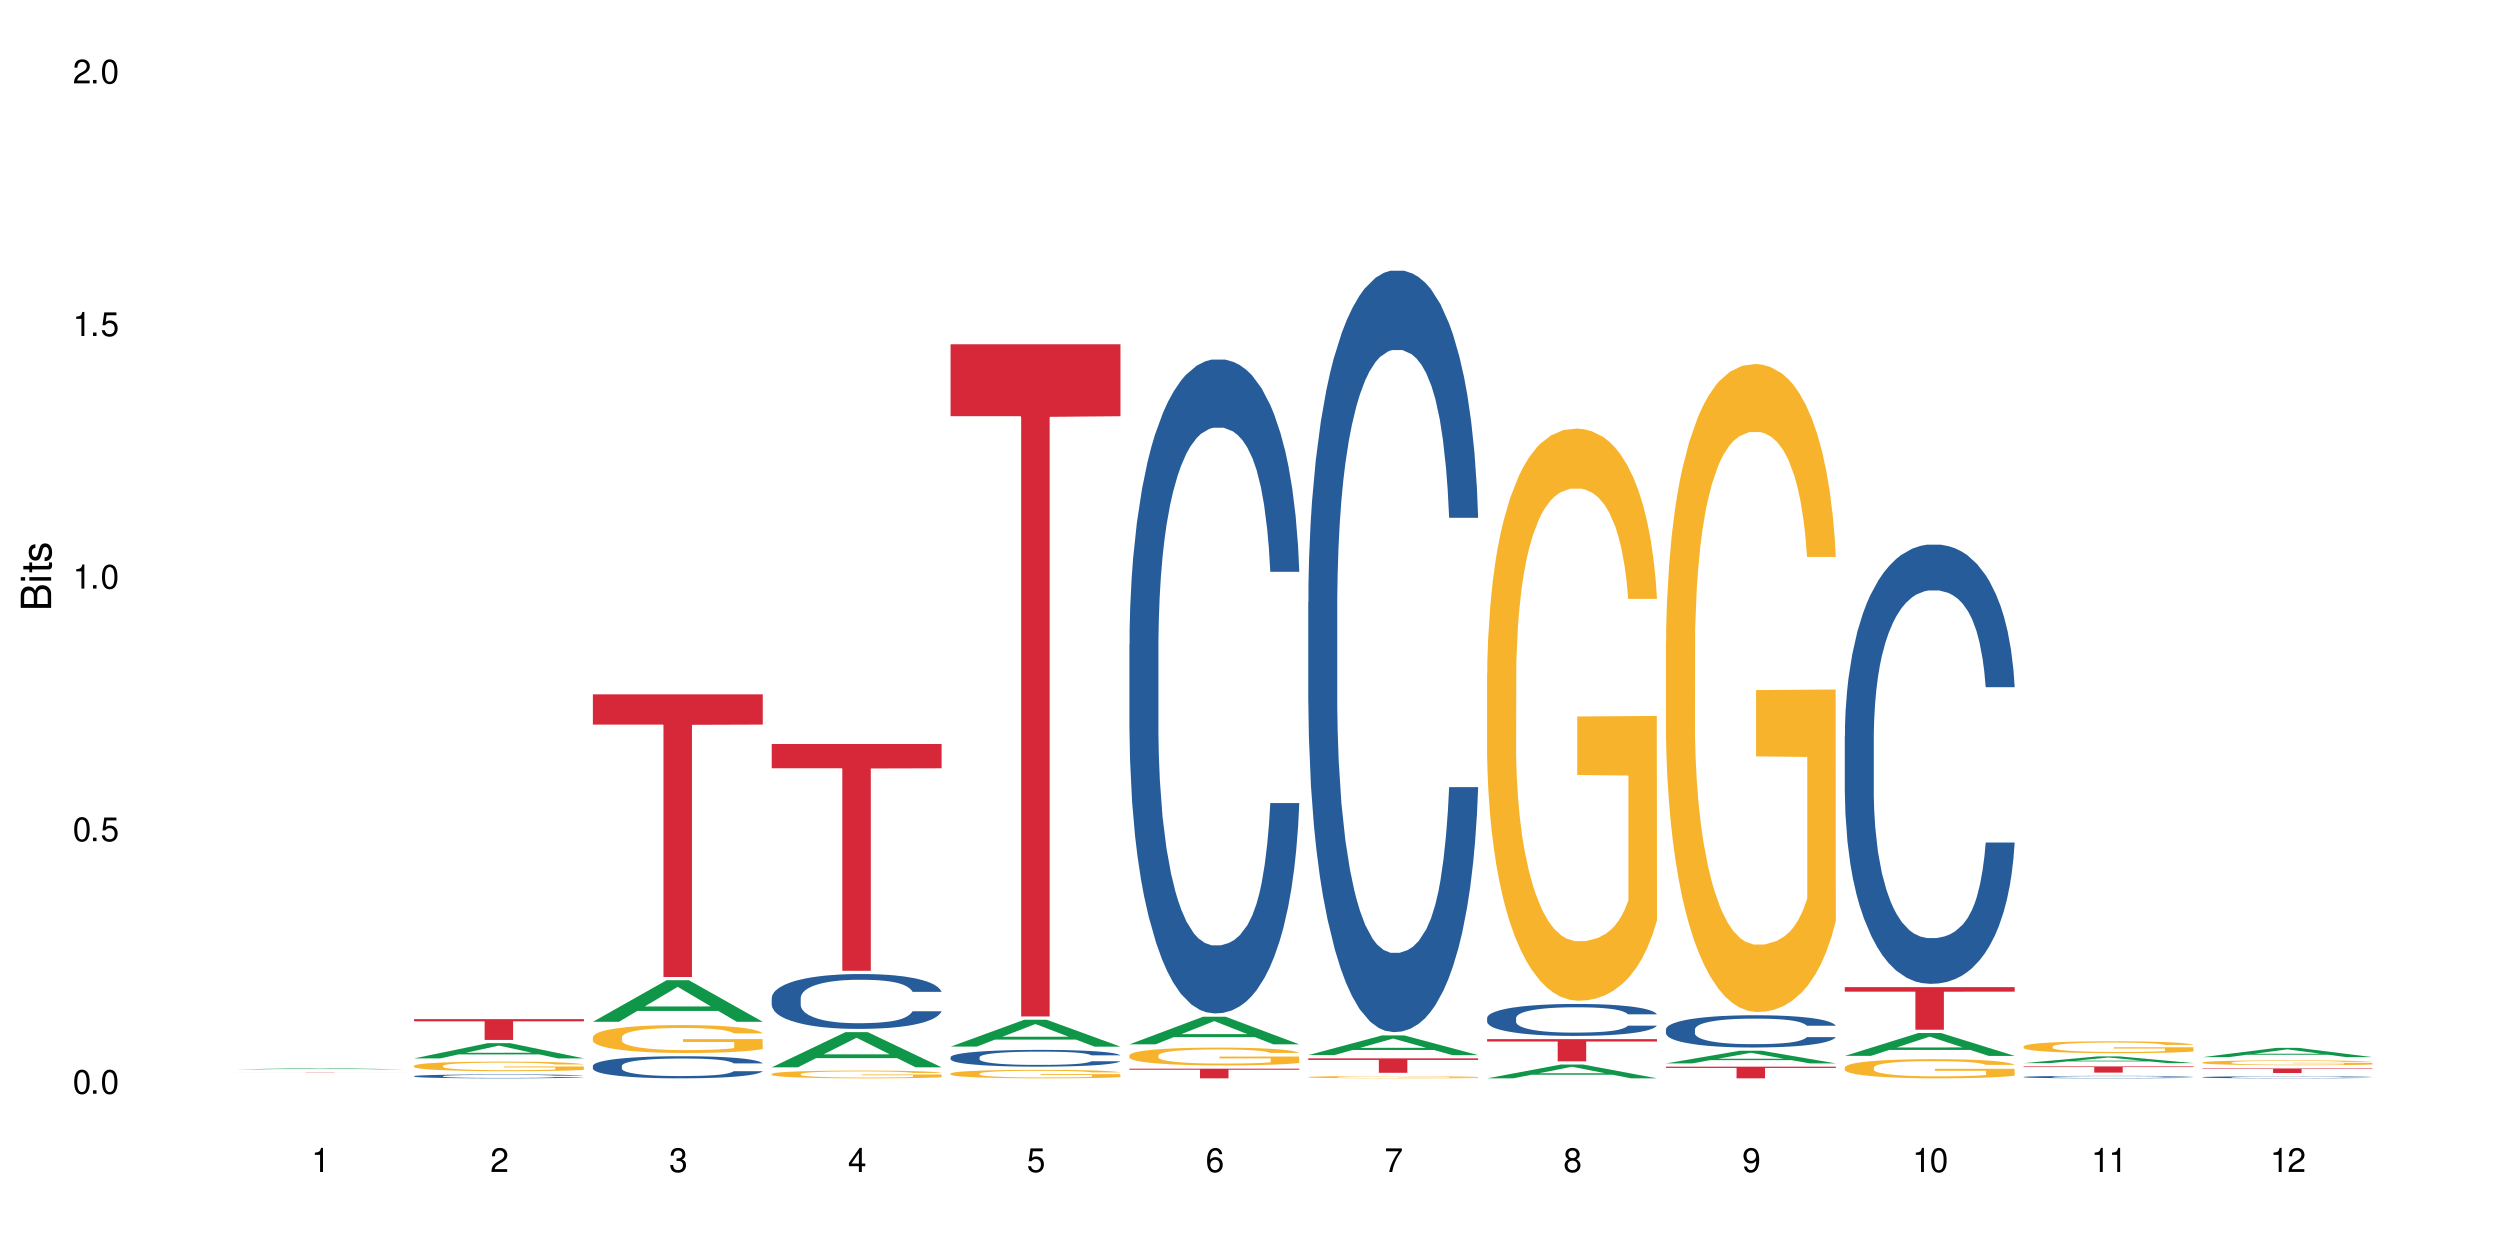 <?xml version="1.0" encoding="UTF-8"?>
<svg xmlns="http://www.w3.org/2000/svg" xmlns:xlink="http://www.w3.org/1999/xlink" width="720" height="360" viewBox="0 0 720 360">
<defs>
<g>
<g id="glyph-0-0">
</g>
<g id="glyph-0-1">
<path d="M 2.641 -6.938 C 2 -6.938 1.422 -6.656 1.078 -6.172 C 0.641 -5.562 0.406 -4.641 0.406 -3.359 C 0.406 -1.016 1.188 0.219 2.641 0.219 C 4.078 0.219 4.859 -1.016 4.859 -3.297 C 4.859 -4.641 4.656 -5.547 4.203 -6.172 C 3.844 -6.656 3.281 -6.938 2.641 -6.938 Z M 2.641 -6.188 C 3.547 -6.188 4 -5.25 4 -3.375 C 4 -1.406 3.562 -0.484 2.625 -0.484 C 1.734 -0.484 1.281 -1.438 1.281 -3.344 C 1.281 -5.25 1.734 -6.188 2.641 -6.188 Z M 2.641 -6.188 "/>
</g>
<g id="glyph-0-2">
<path d="M 1.828 -1 L 0.828 -1 L 0.828 0 L 1.828 0 Z M 1.828 -1 "/>
</g>
<g id="glyph-0-3">
<path d="M 4.562 -6.797 L 1.062 -6.797 L 0.547 -3.094 L 1.328 -3.094 C 1.719 -3.562 2.047 -3.734 2.578 -3.734 C 3.484 -3.734 4.062 -3.109 4.062 -2.094 C 4.062 -1.125 3.484 -0.531 2.578 -0.531 C 1.828 -0.531 1.375 -0.906 1.188 -1.672 L 0.328 -1.672 C 0.453 -1.109 0.547 -0.844 0.75 -0.594 C 1.125 -0.078 1.828 0.219 2.594 0.219 C 3.969 0.219 4.922 -0.781 4.922 -2.219 C 4.922 -3.562 4.031 -4.484 2.719 -4.484 C 2.25 -4.484 1.859 -4.359 1.469 -4.062 L 1.734 -5.969 L 4.562 -5.969 Z M 4.562 -6.797 "/>
</g>
<g id="glyph-0-4">
<path d="M 2.484 -4.938 L 2.484 0 L 3.328 0 L 3.328 -6.938 L 2.766 -6.938 C 2.469 -5.875 2.281 -5.734 0.984 -5.562 L 0.984 -4.938 Z M 2.484 -4.938 "/>
</g>
<g id="glyph-0-5">
<path d="M 4.859 -0.828 L 1.281 -0.828 C 1.359 -1.406 1.672 -1.781 2.5 -2.281 L 3.469 -2.828 C 4.406 -3.344 4.906 -4.062 4.906 -4.906 C 4.906 -5.484 4.672 -6.031 4.266 -6.406 C 3.859 -6.766 3.375 -6.938 2.719 -6.938 C 1.859 -6.938 1.219 -6.625 0.844 -6.031 C 0.609 -5.672 0.5 -5.234 0.484 -4.531 L 1.328 -4.531 C 1.359 -5.016 1.406 -5.281 1.531 -5.516 C 1.75 -5.938 2.188 -6.203 2.703 -6.203 C 3.469 -6.203 4.031 -5.641 4.031 -4.891 C 4.031 -4.344 3.719 -3.859 3.125 -3.516 L 2.234 -3 C 0.812 -2.172 0.406 -1.531 0.328 -0.016 L 4.859 -0.016 Z M 4.859 -0.828 "/>
</g>
<g id="glyph-0-6">
<path d="M 2.125 -3.188 L 2.578 -3.188 C 3.5 -3.188 3.984 -2.766 3.984 -1.922 C 3.984 -1.062 3.469 -0.531 2.594 -0.531 C 1.656 -0.531 1.203 -1 1.156 -2.016 L 0.312 -2.016 C 0.344 -1.453 0.438 -1.094 0.609 -0.781 C 0.953 -0.109 1.625 0.219 2.547 0.219 C 3.953 0.219 4.859 -0.625 4.859 -1.938 C 4.859 -2.828 4.516 -3.297 3.703 -3.594 C 4.344 -3.844 4.656 -4.328 4.656 -5.031 C 4.656 -6.219 3.875 -6.938 2.578 -6.938 C 1.203 -6.938 0.484 -6.172 0.453 -4.703 L 1.297 -4.703 C 1.312 -5.125 1.344 -5.359 1.453 -5.578 C 1.641 -5.969 2.062 -6.203 2.594 -6.203 C 3.344 -6.203 3.797 -5.75 3.797 -5 C 3.797 -4.516 3.609 -4.219 3.25 -4.047 C 3.016 -3.953 2.703 -3.922 2.125 -3.906 Z M 2.125 -3.188 "/>
</g>
<g id="glyph-0-7">
<path d="M 3.141 -1.672 L 3.141 0 L 3.984 0 L 3.984 -1.672 L 4.984 -1.672 L 4.984 -2.438 L 3.984 -2.438 L 3.984 -6.938 L 3.359 -6.938 L 0.266 -2.578 L 0.266 -1.672 Z M 3.141 -2.438 L 1 -2.438 L 3.141 -5.5 Z M 3.141 -2.438 "/>
</g>
<g id="glyph-0-8">
<path d="M 4.781 -5.125 C 4.609 -6.266 3.891 -6.938 2.844 -6.938 C 2.094 -6.938 1.422 -6.578 1.031 -5.953 C 0.594 -5.266 0.406 -4.422 0.406 -3.172 C 0.406 -2 0.578 -1.25 0.984 -0.641 C 1.359 -0.078 1.953 0.219 2.703 0.219 C 3.984 0.219 4.922 -0.75 4.922 -2.094 C 4.922 -3.375 4.062 -4.281 2.844 -4.281 C 2.172 -4.281 1.641 -4.031 1.281 -3.516 C 1.281 -5.234 1.828 -6.188 2.797 -6.188 C 3.391 -6.188 3.797 -5.797 3.938 -5.125 Z M 2.734 -3.531 C 3.547 -3.531 4.062 -2.953 4.062 -2.031 C 4.062 -1.156 3.484 -0.531 2.703 -0.531 C 1.922 -0.531 1.328 -1.188 1.328 -2.078 C 1.328 -2.938 1.906 -3.531 2.734 -3.531 Z M 2.734 -3.531 "/>
</g>
<g id="glyph-0-9">
<path d="M 4.984 -6.797 L 0.438 -6.797 L 0.438 -5.969 L 4.109 -5.969 C 2.5 -3.656 1.828 -2.234 1.328 0 L 2.219 0 C 2.594 -2.172 3.453 -4.047 4.984 -6.094 Z M 4.984 -6.797 "/>
</g>
<g id="glyph-0-10">
<path d="M 3.75 -3.656 C 4.469 -4.094 4.688 -4.438 4.688 -5.078 C 4.688 -6.172 3.844 -6.938 2.641 -6.938 C 1.438 -6.938 0.594 -6.172 0.594 -5.094 C 0.594 -4.438 0.812 -4.094 1.516 -3.656 C 0.734 -3.266 0.359 -2.703 0.359 -1.922 C 0.359 -0.656 1.281 0.219 2.641 0.219 C 3.984 0.219 4.922 -0.656 4.922 -1.922 C 4.922 -2.703 4.531 -3.266 3.75 -3.656 Z M 2.641 -6.188 C 3.359 -6.188 3.812 -5.75 3.812 -5.062 C 3.812 -4.406 3.344 -3.984 2.641 -3.984 C 1.922 -3.984 1.453 -4.406 1.453 -5.078 C 1.453 -5.75 1.922 -6.188 2.641 -6.188 Z M 2.641 -3.266 C 3.484 -3.266 4.062 -2.719 4.062 -1.906 C 4.062 -1.078 3.484 -0.531 2.625 -0.531 C 1.797 -0.531 1.219 -1.094 1.219 -1.906 C 1.219 -2.719 1.781 -3.266 2.641 -3.266 Z M 2.641 -3.266 "/>
</g>
<g id="glyph-0-11">
<path d="M 0.516 -1.578 C 0.672 -0.453 1.406 0.219 2.438 0.219 C 3.188 0.219 3.859 -0.141 4.266 -0.766 C 4.688 -1.453 4.891 -2.297 4.891 -3.547 C 4.891 -4.719 4.703 -5.453 4.312 -6.078 C 3.938 -6.641 3.344 -6.938 2.594 -6.938 C 1.297 -6.938 0.359 -5.969 0.359 -4.625 C 0.359 -3.344 1.234 -2.453 2.453 -2.453 C 3.094 -2.453 3.578 -2.672 4.016 -3.203 C 4 -1.484 3.469 -0.531 2.5 -0.531 C 1.906 -0.531 1.484 -0.906 1.359 -1.578 Z M 2.578 -6.203 C 3.375 -6.203 3.969 -5.531 3.969 -4.641 C 3.969 -3.797 3.391 -3.188 2.547 -3.188 C 1.734 -3.188 1.234 -3.766 1.234 -4.688 C 1.234 -5.562 1.797 -6.203 2.578 -6.203 Z M 2.578 -6.203 "/>
</g>
<g id="glyph-1-0">
</g>
<g id="glyph-1-1">
<path d="M 0 -0.953 L 0 -4.891 C 0 -5.719 -0.234 -6.344 -0.734 -6.797 C -1.188 -7.234 -1.812 -7.469 -2.5 -7.469 C -3.547 -7.469 -4.188 -7 -4.625 -5.875 C -4.984 -6.688 -5.625 -7.094 -6.531 -7.094 C -7.172 -7.094 -7.734 -6.859 -8.141 -6.391 C -8.562 -5.922 -8.75 -5.344 -8.75 -4.5 L -8.75 -0.953 Z M -4.984 -2.062 L -7.766 -2.062 L -7.766 -4.219 C -7.766 -4.844 -7.688 -5.203 -7.453 -5.5 C -7.219 -5.812 -6.859 -5.969 -6.375 -5.969 C -5.891 -5.969 -5.531 -5.812 -5.297 -5.5 C -5.062 -5.203 -4.984 -4.844 -4.984 -4.219 Z M -0.984 -2.062 L -4 -2.062 L -4 -4.781 C -4 -5.766 -3.438 -6.359 -2.484 -6.359 C -1.547 -6.359 -0.984 -5.766 -0.984 -4.781 Z M -0.984 -2.062 "/>
</g>
<g id="glyph-1-2">
<path d="M -6.281 -1.797 L -6.281 -0.797 L 0 -0.797 L 0 -1.797 Z M -8.75 -1.797 L -8.75 -0.797 L -7.484 -0.797 L -7.484 -1.797 Z M -8.75 -1.797 "/>
</g>
<g id="glyph-1-3">
<path d="M -6.281 -3.047 L -6.281 -2.016 L -8.016 -2.016 L -8.016 -1.016 L -6.281 -1.016 L -6.281 -0.172 L -5.469 -0.172 L -5.469 -1.016 L -0.719 -1.016 C -0.078 -1.016 0.281 -1.453 0.281 -2.234 C 0.281 -2.5 0.25 -2.719 0.188 -3.047 L -0.641 -3.047 C -0.609 -2.906 -0.594 -2.766 -0.594 -2.562 C -0.594 -2.141 -0.719 -2.016 -1.156 -2.016 L -5.469 -2.016 L -5.469 -3.047 Z M -6.281 -3.047 "/>
</g>
<g id="glyph-1-4">
<path d="M -4.531 -5.25 C -5.766 -5.25 -6.469 -4.422 -6.469 -2.969 C -6.469 -1.516 -5.719 -0.562 -4.547 -0.562 C -3.562 -0.562 -3.094 -1.062 -2.734 -2.562 L -2.516 -3.484 C -2.344 -4.188 -2.094 -4.469 -1.641 -4.469 C -1.047 -4.469 -0.641 -3.875 -0.641 -3 C -0.641 -2.453 -0.797 -2 -1.062 -1.75 C -1.25 -1.594 -1.422 -1.531 -1.875 -1.469 L -1.875 -0.406 C -0.422 -0.453 0.281 -1.266 0.281 -2.922 C 0.281 -4.5 -0.5 -5.516 -1.719 -5.516 C -2.656 -5.516 -3.172 -4.984 -3.469 -3.734 L -3.703 -2.766 C -3.891 -1.953 -4.156 -1.609 -4.594 -1.609 C -5.188 -1.609 -5.547 -2.125 -5.547 -2.938 C -5.547 -3.75 -5.203 -4.172 -4.531 -4.203 Z M -4.531 -5.25 "/>
</g>
</g>
</defs>
<rect x="-72" y="-36" width="864" height="432" fill="rgb(100%, 100%, 100%)" fill-opacity="1"/>
<path fill-rule="nonzero" fill="rgb(6.275%, 58.824%, 28.235%)" fill-opacity="1" d="M 67.73 307.969 L 67.785 307.969 L 88.957 307.648 L 95.387 307.648 L 116.664 307.969 L 109.188 307.969 L 103.855 307.883 L 80.488 307.883 L 75.258 307.969 L 67.73 307.969 L 82.734 307.852 L 101.711 307.852 L 92.25 307.703 L 92.145 307.699 L 92.039 307.703 L 82.684 307.852 L 82.734 307.852 Z M 67.73 307.969 "/>
<path fill-rule="nonzero" fill="rgb(83.922%, 15.686%, 22.353%)" fill-opacity="1" d="M 67.73 308.902 L 116.664 308.902 L 116.664 308.91 L 96.27 308.91 L 96.27 308.965 L 88.066 308.965 L 88.066 308.91 L 67.73 308.91 Z M 67.73 308.902 "/>
<path fill-rule="nonzero" fill="rgb(6.275%, 58.824%, 28.235%)" fill-opacity="1" d="M 119.238 304.816 L 119.289 304.812 L 140.465 300.43 L 146.895 300.43 L 168.172 304.82 L 160.695 304.82 L 155.363 303.676 L 131.996 303.676 L 126.766 304.816 L 119.238 304.816 L 134.242 303.199 L 153.219 303.195 L 143.758 301.148 L 143.652 301.145 L 143.547 301.156 L 134.191 303.195 L 134.242 303.199 Z M 119.238 304.816 "/>
<path fill-rule="nonzero" fill="rgb(14.51%, 36.078%, 60%)" fill-opacity="1" d="M 119.238 309.926 L 119.297 309.926 L 119.297 309.902 L 119.477 309.863 L 119.895 309.812 L 120.312 309.777 L 121.387 309.719 L 122.879 309.66 L 124.43 309.613 L 125.562 309.59 L 126.578 309.566 L 128.906 309.531 L 130.398 309.512 L 132.008 309.492 L 133.977 309.477 L 135.41 309.465 L 138.633 309.449 L 141.02 309.441 L 142.871 309.438 L 146.867 309.438 L 149.254 309.441 L 150.984 309.445 L 152.895 309.457 L 154.504 309.465 L 157.309 309.488 L 159.816 309.516 L 160.949 309.531 L 162.742 309.562 L 164.113 309.594 L 165.066 309.621 L 166.141 309.66 L 167.098 309.707 L 167.812 309.758 L 168.172 309.801 L 159.816 309.801 L 159.398 309.762 L 158.922 309.73 L 158.027 309.688 L 157.133 309.656 L 155.879 309.629 L 154.746 309.609 L 153.191 309.59 L 151.82 309.578 L 150.387 309.566 L 149.016 309.562 L 146.391 309.555 L 143.348 309.555 L 142.211 309.559 L 139.887 309.566 L 138.633 309.574 L 136.844 309.586 L 135.59 309.602 L 134.098 309.621 L 133.082 309.637 L 131.828 309.664 L 130.934 309.688 L 129.922 309.723 L 129.324 309.75 L 128.785 309.777 L 128.309 309.812 L 127.949 309.848 L 127.711 309.887 L 127.594 309.922 L 127.594 310.082 L 127.711 310.117 L 128.012 310.16 L 128.785 310.223 L 129.922 310.277 L 131.234 310.32 L 132.484 310.352 L 133.203 310.367 L 134.156 310.383 L 135.648 310.402 L 137.797 310.426 L 139.051 310.434 L 140.961 310.441 L 142.93 310.445 L 145.555 310.445 L 147.883 310.441 L 149.434 310.438 L 151.043 310.426 L 153.254 310.41 L 154.625 310.395 L 155.816 310.375 L 156.715 310.355 L 157.309 310.34 L 158.207 310.305 L 158.922 310.27 L 159.457 310.234 L 159.816 310.199 L 168.172 310.199 L 167.812 310.242 L 167.277 310.281 L 166.738 310.312 L 165.902 310.348 L 164.949 310.379 L 163.574 310.414 L 162.441 310.438 L 160.949 310.465 L 159.578 310.484 L 158.086 310.5 L 155.879 310.523 L 154.445 310.531 L 152.895 310.543 L 151.043 310.551 L 148.719 310.559 L 146.211 310.562 L 143.883 310.562 L 141.379 310.559 L 139.527 310.555 L 137.082 310.547 L 134.039 310.527 L 131.828 310.508 L 130.098 310.488 L 128.605 310.469 L 126.938 310.441 L 124.789 310.395 L 123.477 310.359 L 122.582 310.332 L 121.566 310.293 L 120.852 310.258 L 120.016 310.199 L 119.418 310.125 L 119.238 310.07 Z M 119.238 309.926 "/>
<path fill-rule="nonzero" fill="rgb(96.863%, 70.196%, 16.863%)" fill-opacity="1" d="M 119.238 306.93 L 119.297 306.93 L 119.297 306.879 L 119.535 306.766 L 120.133 306.609 L 120.91 306.48 L 121.746 306.383 L 122.281 306.328 L 123.176 306.254 L 123.953 306.199 L 125.922 306.086 L 128.43 305.98 L 129.801 305.934 L 131.352 305.891 L 133.559 305.844 L 134.574 305.828 L 137.676 305.785 L 141.199 305.762 L 145.078 305.754 L 146.867 305.758 L 149.312 305.766 L 152.656 305.793 L 154.566 305.82 L 156.059 305.844 L 157.609 305.875 L 159.52 305.926 L 161.309 305.988 L 162.742 306.047 L 164.172 306.121 L 165.367 306.203 L 166.379 306.293 L 167.277 306.398 L 167.812 306.484 L 168.172 306.574 L 159.875 306.574 L 159.398 306.484 L 158.863 306.418 L 157.965 306.332 L 157.07 306.273 L 156.176 306.227 L 154.504 306.16 L 153.074 306.121 L 151.281 306.086 L 149.551 306.062 L 147.582 306.047 L 146.391 306.043 L 143.227 306.043 L 140.363 306.059 L 138.691 306.078 L 137.5 306.102 L 135.828 306.137 L 134.812 306.168 L 134.215 306.188 L 132.426 306.266 L 131.234 306.336 L 130.578 306.383 L 129.742 306.461 L 129.145 306.527 L 128.488 306.629 L 128.129 306.703 L 127.652 306.875 L 127.594 307.324 L 127.773 307.422 L 128.129 307.523 L 128.605 307.613 L 129.324 307.711 L 130.039 307.781 L 131.293 307.883 L 132.367 307.945 L 133.203 307.988 L 134.812 308.059 L 135.469 308.078 L 137.02 308.125 L 138.633 308.16 L 140.602 308.191 L 142.094 308.203 L 144.48 308.219 L 147.523 308.219 L 151.105 308.203 L 153.371 308.184 L 154.922 308.164 L 155.938 308.145 L 157.191 308.117 L 158.086 308.094 L 158.922 308.062 L 159.938 308.023 L 159.938 307.422 L 145.195 307.418 L 145.195 307.137 L 168.109 307.137 L 168.172 308.117 L 166.918 308.184 L 165.367 308.25 L 163.875 308.301 L 162.324 308.344 L 160.113 308.391 L 158.324 308.422 L 155.578 308.457 L 153.074 308.48 L 150.449 308.492 L 148.121 308.5 L 145.375 308.504 L 142.93 308.5 L 140.305 308.484 L 138.215 308.465 L 136.305 308.438 L 134.395 308.406 L 132.008 308.352 L 130.457 308.309 L 128.848 308.258 L 127.234 308.195 L 125.801 308.129 L 124.848 308.074 L 123.895 308.016 L 122.879 307.938 L 121.926 307.852 L 121.207 307.777 L 120.551 307.688 L 120.074 307.605 L 119.598 307.492 L 119.359 307.402 L 119.238 307.324 Z M 119.238 306.93 "/>
<path fill-rule="nonzero" fill="rgb(83.922%, 15.686%, 22.353%)" fill-opacity="1" d="M 119.238 293.504 L 168.172 293.504 L 168.172 294.145 L 147.777 294.152 L 147.777 299.496 L 139.574 299.496 L 139.574 294.156 L 139.453 294.145 L 119.238 294.145 Z M 119.238 293.504 "/>
<path fill-rule="nonzero" fill="rgb(6.275%, 58.824%, 28.235%)" fill-opacity="1" d="M 170.746 294.273 L 170.797 294.262 L 191.973 282.305 L 198.402 282.305 L 219.68 294.285 L 212.203 294.285 L 206.871 291.156 L 183.504 291.156 L 178.273 294.273 L 170.746 294.273 L 185.75 289.863 L 204.727 289.852 L 195.266 284.262 L 195.16 284.25 L 195.055 284.285 L 185.699 289.852 L 185.75 289.863 Z M 170.746 294.273 "/>
<path fill-rule="nonzero" fill="rgb(14.51%, 36.078%, 60%)" fill-opacity="1" d="M 170.746 306.965 L 170.805 306.957 L 170.805 306.82 L 170.984 306.598 L 171.402 306.32 L 171.82 306.125 L 172.895 305.781 L 174.387 305.453 L 175.938 305.195 L 177.07 305.043 L 178.086 304.926 L 180.414 304.711 L 181.906 304.602 L 183.516 304.504 L 185.484 304.402 L 186.918 304.344 L 190.141 304.254 L 192.527 304.211 L 194.375 304.195 L 198.375 304.195 L 200.762 304.219 L 202.492 304.246 L 204.402 304.293 L 206.012 304.344 L 208.816 304.473 L 211.324 304.637 L 212.457 304.73 L 214.25 304.91 L 215.621 305.086 L 216.574 305.234 L 217.648 305.453 L 218.605 305.715 L 219.32 306.012 L 219.68 306.262 L 211.324 306.262 L 210.906 306.027 L 210.43 305.848 L 209.535 305.609 L 208.641 305.441 L 207.387 305.27 L 206.25 305.16 L 204.699 305.051 L 203.328 304.98 L 201.895 304.926 L 200.523 304.891 L 197.898 304.859 L 194.855 304.859 L 193.719 304.871 L 191.395 304.914 L 190.141 304.957 L 188.352 305.039 L 187.098 305.113 L 185.605 305.23 L 184.59 305.328 L 183.336 305.48 L 182.441 305.613 L 181.426 305.805 L 180.832 305.953 L 180.293 306.113 L 179.816 306.309 L 179.457 306.512 L 179.219 306.727 L 179.102 306.938 L 179.102 307.84 L 179.219 308.047 L 179.52 308.293 L 180.293 308.648 L 181.426 308.957 L 182.742 309.199 L 183.992 309.375 L 184.711 309.457 L 185.664 309.551 L 187.156 309.664 L 189.305 309.781 L 190.559 309.828 L 192.469 309.875 L 194.438 309.898 L 197.062 309.898 L 199.391 309.875 L 200.941 309.848 L 202.551 309.801 L 204.762 309.699 L 206.133 309.609 L 207.324 309.496 L 208.223 309.387 L 208.816 309.293 L 209.711 309.113 L 210.43 308.914 L 210.965 308.711 L 211.324 308.512 L 219.68 308.512 L 219.32 308.746 L 218.785 308.973 L 218.246 309.141 L 217.41 309.344 L 216.457 309.527 L 215.082 309.73 L 213.949 309.863 L 212.457 310.008 L 211.086 310.121 L 209.594 310.219 L 207.387 310.336 L 205.953 310.395 L 204.402 310.445 L 202.551 310.492 L 200.227 310.531 L 197.719 310.555 L 195.391 310.562 L 192.887 310.551 L 191.035 310.527 L 188.59 310.477 L 185.547 310.371 L 183.336 310.258 L 181.605 310.148 L 180.113 310.031 L 178.445 309.875 L 176.297 309.621 L 174.984 309.422 L 174.086 309.258 L 173.074 309.031 L 172.355 308.828 L 171.523 308.5 L 170.926 308.09 L 170.746 307.77 Z M 170.746 306.965 "/>
<path fill-rule="nonzero" fill="rgb(96.863%, 70.196%, 16.863%)" fill-opacity="1" d="M 170.746 298.664 L 170.805 298.656 L 170.805 298.508 L 171.043 298.18 L 171.641 297.723 L 172.418 297.348 L 173.254 297.055 L 173.789 296.898 L 174.684 296.68 L 175.461 296.52 L 177.43 296.188 L 179.938 295.879 L 181.309 295.746 L 182.859 295.621 L 185.066 295.484 L 186.082 295.43 L 189.184 295.312 L 192.707 295.238 L 196.586 295.219 L 198.375 295.227 L 200.82 295.254 L 204.164 295.336 L 206.074 295.41 L 207.566 295.484 L 209.117 295.578 L 211.027 295.727 L 212.816 295.902 L 214.25 296.078 L 215.68 296.297 L 216.875 296.531 L 217.887 296.789 L 218.785 297.098 L 219.32 297.355 L 219.68 297.613 L 211.383 297.613 L 210.906 297.355 L 210.371 297.156 L 209.473 296.914 L 208.578 296.738 L 207.684 296.598 L 206.012 296.406 L 204.582 296.289 L 202.789 296.188 L 201.059 296.121 L 199.09 296.078 L 197.898 296.062 L 194.734 296.062 L 191.871 296.113 L 190.199 296.172 L 189.008 296.23 L 187.336 296.34 L 186.32 296.43 L 185.723 296.488 L 183.934 296.715 L 182.742 296.922 L 182.086 297.062 L 181.25 297.281 L 180.652 297.48 L 179.996 297.773 L 179.637 297.996 L 179.16 298.492 L 179.102 299.816 L 179.281 300.094 L 179.637 300.395 L 180.113 300.66 L 180.832 300.938 L 181.547 301.152 L 182.801 301.438 L 183.875 301.629 L 184.711 301.754 L 186.32 301.953 L 186.977 302.02 L 188.527 302.152 L 190.141 302.254 L 192.109 302.344 L 193.602 302.387 L 195.988 302.422 L 199.031 302.422 L 202.613 302.379 L 204.879 302.32 L 206.43 302.262 L 207.445 302.211 L 208.699 302.129 L 209.594 302.055 L 210.43 301.977 L 211.445 301.852 L 211.445 300.094 L 196.703 300.086 L 196.703 299.266 L 219.617 299.258 L 219.68 302.129 L 218.426 302.328 L 216.875 302.52 L 215.383 302.664 L 213.832 302.789 L 211.621 302.93 L 209.832 303.016 L 207.086 303.121 L 204.582 303.188 L 201.957 303.23 L 199.629 303.254 L 196.883 303.262 L 194.438 303.246 L 191.812 303.199 L 189.723 303.141 L 187.812 303.07 L 185.902 302.973 L 183.516 302.82 L 181.965 302.695 L 180.355 302.539 L 178.742 302.355 L 177.309 302.16 L 176.355 302.004 L 175.402 301.828 L 174.387 301.609 L 173.43 301.359 L 172.715 301.129 L 172.059 300.871 L 171.582 300.629 L 171.105 300.301 L 170.867 300.035 L 170.746 299.809 Z M 170.746 298.664 "/>
<path fill-rule="nonzero" fill="rgb(83.922%, 15.686%, 22.353%)" fill-opacity="1" d="M 170.746 199.965 L 219.68 199.965 L 219.68 208.68 L 199.285 208.754 L 199.285 281.371 L 191.078 281.371 L 191.078 208.832 L 190.961 208.68 L 170.746 208.68 Z M 170.746 199.965 "/>
<path fill-rule="nonzero" fill="rgb(6.275%, 58.824%, 28.235%)" fill-opacity="1" d="M 222.254 307.387 L 222.305 307.375 L 243.48 297.258 L 249.91 297.258 L 271.188 307.395 L 263.711 307.395 L 258.379 304.75 L 235.008 304.75 L 229.781 307.387 L 222.254 307.387 L 237.258 303.656 L 256.234 303.645 L 246.773 298.914 L 246.668 298.902 L 246.562 298.934 L 237.207 303.645 L 237.258 303.656 Z M 222.254 307.387 "/>
<path fill-rule="nonzero" fill="rgb(14.51%, 36.078%, 60%)" fill-opacity="1" d="M 222.254 287.402 L 222.312 287.387 L 222.312 287.039 L 222.492 286.492 L 222.91 285.801 L 223.328 285.324 L 224.402 284.473 L 225.895 283.648 L 227.445 283.012 L 228.578 282.637 L 229.594 282.348 L 231.922 281.816 L 233.414 281.539 L 235.023 281.297 L 236.992 281.051 L 238.426 280.906 L 241.648 280.676 L 244.035 280.574 L 245.883 280.531 L 249.883 280.531 L 252.27 280.59 L 254 280.66 L 255.91 280.777 L 257.52 280.906 L 260.324 281.223 L 262.832 281.629 L 263.965 281.859 L 265.754 282.305 L 267.129 282.738 L 268.082 283.113 L 269.156 283.648 L 270.113 284.297 L 270.828 285.035 L 271.188 285.656 L 262.832 285.656 L 262.414 285.078 L 261.938 284.629 L 261.043 284.039 L 260.145 283.621 L 258.895 283.199 L 257.758 282.926 L 256.207 282.652 L 254.836 282.48 L 253.402 282.348 L 252.031 282.262 L 249.406 282.176 L 246.363 282.176 L 245.227 282.203 L 242.902 282.32 L 241.648 282.422 L 239.855 282.625 L 238.605 282.812 L 237.113 283.102 L 236.098 283.344 L 234.844 283.719 L 233.949 284.051 L 232.934 284.527 L 232.34 284.891 L 231.801 285.293 L 231.324 285.77 L 230.965 286.277 L 230.727 286.809 L 230.609 287.328 L 230.609 289.566 L 230.727 290.086 L 231.027 290.691 L 231.801 291.574 L 232.934 292.34 L 234.25 292.945 L 235.5 293.379 L 236.219 293.578 L 237.172 293.812 L 238.664 294.098 L 240.812 294.387 L 242.066 294.504 L 243.977 294.617 L 245.945 294.676 L 248.57 294.676 L 250.898 294.617 L 252.449 294.547 L 254.059 294.43 L 256.266 294.188 L 257.641 293.957 L 258.832 293.68 L 259.73 293.406 L 260.324 293.176 L 261.219 292.727 L 261.938 292.238 L 262.473 291.73 L 262.832 291.242 L 271.188 291.242 L 270.828 291.82 L 270.289 292.383 L 269.754 292.801 L 268.918 293.305 L 267.965 293.754 L 266.59 294.258 L 265.457 294.59 L 263.965 294.949 L 262.594 295.227 L 261.102 295.473 L 258.895 295.758 L 257.461 295.902 L 255.91 296.035 L 254.059 296.148 L 251.73 296.25 L 249.227 296.309 L 246.898 296.324 L 244.391 296.293 L 242.543 296.234 L 240.098 296.105 L 237.051 295.848 L 234.844 295.57 L 233.113 295.297 L 231.621 295.008 L 229.953 294.617 L 227.805 293.984 L 226.492 293.492 L 225.594 293.09 L 224.582 292.527 L 223.863 292.02 L 223.031 291.211 L 222.434 290.188 L 222.254 289.395 Z M 222.254 287.402 "/>
<path fill-rule="nonzero" fill="rgb(96.863%, 70.196%, 16.863%)" fill-opacity="1" d="M 222.254 309.285 L 222.312 309.285 L 222.312 309.242 L 222.551 309.152 L 223.148 309.023 L 223.926 308.922 L 224.762 308.84 L 225.297 308.797 L 226.191 308.734 L 226.969 308.691 L 228.938 308.598 L 231.445 308.512 L 232.816 308.477 L 234.367 308.441 L 236.574 308.402 L 237.59 308.391 L 240.691 308.355 L 244.215 308.336 L 248.094 308.332 L 249.883 308.332 L 252.328 308.34 L 255.672 308.363 L 257.582 308.383 L 259.07 308.402 L 260.625 308.43 L 262.535 308.473 L 264.324 308.52 L 265.754 308.57 L 267.188 308.629 L 268.383 308.695 L 269.395 308.766 L 270.289 308.852 L 270.828 308.922 L 271.188 308.996 L 262.891 308.996 L 262.414 308.922 L 261.875 308.867 L 260.98 308.801 L 260.086 308.754 L 259.191 308.715 L 257.52 308.66 L 256.09 308.629 L 254.297 308.598 L 252.566 308.582 L 250.598 308.57 L 249.406 308.566 L 246.242 308.566 L 243.379 308.578 L 241.707 308.594 L 240.516 308.613 L 238.844 308.641 L 237.828 308.668 L 237.23 308.684 L 235.441 308.746 L 234.25 308.805 L 233.59 308.84 L 232.758 308.902 L 232.16 308.957 L 231.504 309.039 L 231.145 309.102 L 230.668 309.238 L 230.609 309.605 L 230.785 309.684 L 231.145 309.766 L 231.621 309.84 L 232.34 309.918 L 233.055 309.977 L 234.309 310.059 L 235.383 310.109 L 236.219 310.145 L 237.828 310.199 L 238.484 310.219 L 240.035 310.254 L 241.648 310.281 L 243.617 310.309 L 245.109 310.32 L 247.496 310.328 L 250.539 310.328 L 254.121 310.316 L 256.387 310.301 L 257.938 310.285 L 258.953 310.27 L 260.207 310.25 L 261.102 310.227 L 261.938 310.207 L 262.949 310.172 L 262.949 309.684 L 248.211 309.68 L 248.211 309.453 L 271.125 309.453 L 271.188 310.25 L 269.934 310.305 L 268.383 310.355 L 266.891 310.398 L 265.34 310.434 L 263.129 310.469 L 261.34 310.496 L 258.594 310.523 L 256.09 310.543 L 253.465 310.555 L 251.137 310.559 L 248.391 310.562 L 245.945 310.559 L 243.32 310.547 L 241.23 310.531 L 237.41 310.484 L 235.023 310.441 L 233.473 310.406 L 231.859 310.363 L 230.25 310.312 L 228.816 310.258 L 227.863 310.215 L 226.91 310.164 L 225.895 310.105 L 224.938 310.035 L 224.223 309.973 L 223.566 309.898 L 223.09 309.832 L 222.613 309.742 L 222.375 309.668 L 222.254 309.605 Z M 222.254 309.285 "/>
<path fill-rule="nonzero" fill="rgb(83.922%, 15.686%, 22.353%)" fill-opacity="1" d="M 222.254 214.273 L 271.188 214.273 L 271.188 221.266 L 250.793 221.324 L 250.793 279.598 L 242.586 279.598 L 242.586 221.387 L 242.469 221.266 L 222.254 221.266 Z M 222.254 214.273 "/>
<path fill-rule="nonzero" fill="rgb(6.275%, 58.824%, 28.235%)" fill-opacity="1" d="M 273.762 301.43 L 273.812 301.422 L 294.984 293.684 L 301.418 293.684 L 322.695 301.438 L 315.219 301.438 L 309.887 299.414 L 286.516 299.414 L 281.289 301.43 L 273.762 301.43 L 288.766 298.578 L 307.742 298.57 L 298.281 294.949 L 298.176 294.941 L 298.07 294.965 L 288.711 298.57 L 288.766 298.578 Z M 273.762 301.43 "/>
<path fill-rule="nonzero" fill="rgb(14.51%, 36.078%, 60%)" fill-opacity="1" d="M 273.762 304.469 L 273.82 304.465 L 273.82 304.359 L 274 304.191 L 274.418 303.98 L 274.836 303.836 L 275.91 303.574 L 277.402 303.324 L 278.953 303.129 L 280.086 303.016 L 281.102 302.93 L 283.43 302.766 L 284.922 302.68 L 286.531 302.605 L 288.5 302.531 L 289.934 302.488 L 293.156 302.418 L 295.543 302.387 L 297.391 302.371 L 301.391 302.371 L 303.777 302.391 L 305.508 302.41 L 307.418 302.445 L 309.027 302.488 L 311.832 302.582 L 314.34 302.707 L 315.473 302.777 L 317.262 302.914 L 318.637 303.047 L 319.59 303.16 L 320.664 303.324 L 321.621 303.523 L 322.336 303.746 L 322.695 303.938 L 314.34 303.938 L 313.922 303.762 L 313.445 303.625 L 312.551 303.445 L 311.652 303.316 L 310.402 303.188 L 309.266 303.105 L 307.715 303.02 L 306.344 302.969 L 304.91 302.93 L 303.539 302.902 L 300.914 302.875 L 297.871 302.875 L 296.734 302.883 L 294.41 302.918 L 293.156 302.949 L 291.363 303.012 L 290.113 303.07 L 288.621 303.156 L 287.605 303.23 L 286.352 303.348 L 285.457 303.449 L 284.441 303.594 L 283.848 303.703 L 283.309 303.828 L 282.832 303.973 L 282.473 304.125 L 282.234 304.289 L 282.117 304.449 L 282.117 305.133 L 282.234 305.289 L 282.535 305.477 L 283.309 305.746 L 284.441 305.977 L 285.754 306.164 L 287.008 306.297 L 287.727 306.359 L 288.68 306.43 L 290.172 306.516 L 292.32 306.605 L 293.574 306.641 L 295.484 306.676 L 297.453 306.691 L 300.078 306.691 L 302.406 306.676 L 303.957 306.652 L 305.566 306.617 L 307.773 306.543 L 309.148 306.473 L 310.34 306.387 L 311.234 306.305 L 311.832 306.234 L 312.727 306.098 L 313.445 305.949 L 313.98 305.793 L 314.34 305.645 L 322.695 305.645 L 322.336 305.82 L 321.797 305.992 L 321.262 306.121 L 320.426 306.273 L 319.473 306.41 L 318.098 306.566 L 316.965 306.668 L 315.473 306.777 L 314.102 306.859 L 312.609 306.934 L 310.402 307.023 L 308.969 307.066 L 307.418 307.105 L 305.566 307.141 L 303.238 307.172 L 300.734 307.191 L 298.406 307.195 L 295.898 307.188 L 294.051 307.168 L 291.605 307.129 L 288.559 307.051 L 286.352 306.965 L 284.621 306.883 L 283.129 306.793 L 281.461 306.676 L 279.312 306.48 L 278 306.332 L 277.102 306.207 L 276.09 306.035 L 275.371 305.883 L 274.535 305.633 L 273.941 305.32 L 273.762 305.078 Z M 273.762 304.469 "/>
<path fill-rule="nonzero" fill="rgb(96.863%, 70.196%, 16.863%)" fill-opacity="1" d="M 273.762 309.172 L 273.82 309.168 L 273.82 309.125 L 274.059 309.023 L 274.656 308.887 L 275.434 308.773 L 276.27 308.684 L 276.805 308.637 L 277.699 308.57 L 278.477 308.523 L 280.445 308.422 L 282.949 308.328 L 284.324 308.289 L 285.875 308.25 L 288.082 308.211 L 289.098 308.195 L 292.199 308.156 L 295.723 308.137 L 299.602 308.129 L 301.391 308.133 L 303.836 308.141 L 307.18 308.164 L 309.09 308.188 L 310.578 308.211 L 312.133 308.238 L 314.039 308.281 L 315.832 308.336 L 317.262 308.391 L 318.695 308.457 L 319.891 308.527 L 320.902 308.605 L 321.797 308.699 L 322.336 308.777 L 322.695 308.852 L 314.398 308.852 L 313.922 308.777 L 313.383 308.715 L 312.488 308.641 L 311.594 308.59 L 310.699 308.547 L 309.027 308.488 L 307.598 308.453 L 305.805 308.422 L 304.074 308.402 L 302.105 308.391 L 300.914 308.383 L 297.75 308.383 L 294.887 308.398 L 293.215 308.418 L 292.02 308.438 L 290.352 308.469 L 289.336 308.496 L 288.738 308.512 L 286.949 308.582 L 285.754 308.645 L 285.098 308.688 L 284.266 308.754 L 283.668 308.812 L 283.012 308.902 L 282.652 308.969 L 282.176 309.121 L 282.117 309.52 L 282.293 309.605 L 282.652 309.695 L 283.129 309.777 L 283.848 309.859 L 284.562 309.926 L 285.816 310.012 L 286.891 310.07 L 287.727 310.105 L 289.336 310.168 L 289.992 310.188 L 291.543 310.227 L 293.156 310.258 L 295.125 310.285 L 296.617 310.297 L 299.004 310.309 L 302.047 310.309 L 305.625 310.297 L 307.895 310.277 L 309.445 310.262 L 310.461 310.246 L 311.715 310.219 L 312.609 310.199 L 313.445 310.172 L 314.457 310.137 L 314.457 309.605 L 299.719 309.602 L 299.719 309.352 L 322.633 309.352 L 322.695 310.219 L 321.441 310.281 L 319.891 310.336 L 318.398 310.383 L 316.844 310.422 L 314.637 310.461 L 312.848 310.488 L 310.102 310.52 L 307.598 310.539 L 304.969 310.555 L 302.645 310.559 L 299.898 310.562 L 297.453 310.559 L 294.824 310.543 L 292.738 310.527 L 290.828 310.504 L 288.918 310.477 L 286.531 310.43 L 284.98 310.391 L 283.367 310.344 L 281.758 310.289 L 280.324 310.23 L 279.371 310.184 L 278.414 310.129 L 277.402 310.062 L 276.445 309.988 L 275.73 309.918 L 275.074 309.84 L 274.598 309.766 L 274.121 309.668 L 273.879 309.586 L 273.762 309.52 Z M 273.762 309.172 "/>
<path fill-rule="nonzero" fill="rgb(83.922%, 15.686%, 22.353%)" fill-opacity="1" d="M 273.762 99.145 L 322.695 99.145 L 322.695 119.871 L 302.301 120.051 L 302.301 292.75 L 294.094 292.75 L 294.094 120.234 L 293.977 119.871 L 273.762 119.871 Z M 273.762 99.145 "/>
<path fill-rule="nonzero" fill="rgb(6.275%, 58.824%, 28.235%)" fill-opacity="1" d="M 325.27 300.77 L 325.32 300.762 L 346.492 292.812 L 352.926 292.812 L 374.199 300.777 L 366.727 300.777 L 361.395 298.699 L 338.023 298.699 L 332.797 300.77 L 325.27 300.77 L 340.273 297.84 L 359.25 297.832 L 349.789 294.113 L 349.684 294.105 L 349.578 294.129 L 340.219 297.832 L 340.273 297.84 Z M 325.27 300.77 "/>
<path fill-rule="nonzero" fill="rgb(14.51%, 36.078%, 60%)" fill-opacity="1" d="M 325.27 185.504 L 325.328 185.328 L 325.328 181.199 L 325.508 174.656 L 325.926 166.395 L 326.344 160.715 L 327.418 150.559 L 328.91 140.75 L 330.461 133.176 L 331.594 128.699 L 332.609 125.258 L 334.938 118.887 L 336.43 115.617 L 338.039 112.691 L 340.008 109.766 L 341.441 108.043 L 344.664 105.289 L 347.051 104.086 L 348.898 103.566 L 352.898 103.566 L 355.285 104.258 L 357.016 105.117 L 358.926 106.496 L 360.535 108.043 L 363.34 111.832 L 365.848 116.648 L 366.98 119.402 L 368.77 124.738 L 370.145 129.902 L 371.098 134.379 L 372.172 140.75 L 373.129 148.496 L 373.844 157.273 L 374.199 164.676 L 365.848 164.676 L 365.43 157.789 L 364.953 152.453 L 364.055 145.395 L 363.16 140.402 L 361.91 135.414 L 360.773 132.141 L 359.223 128.871 L 357.852 126.805 L 356.418 125.258 L 355.047 124.223 L 352.422 123.191 L 349.379 123.191 L 348.242 123.535 L 345.914 124.914 L 344.664 126.117 L 342.871 128.527 L 341.621 130.766 L 340.129 134.207 L 339.113 137.133 L 337.859 141.609 L 336.965 145.566 L 335.949 151.25 L 335.355 155.551 L 334.816 160.371 L 334.34 166.051 L 333.98 172.074 L 333.742 178.445 L 333.625 184.641 L 333.625 211.32 L 333.742 217.52 L 334.039 224.746 L 334.816 235.246 L 335.949 244.371 L 337.262 251.602 L 338.516 256.766 L 339.234 259.176 L 340.188 261.93 L 341.68 265.371 L 343.828 268.812 L 345.082 270.191 L 346.988 271.566 L 348.961 272.258 L 351.586 272.258 L 353.914 271.566 L 355.465 270.707 L 357.074 269.328 L 359.281 266.402 L 360.656 263.648 L 361.848 260.379 L 362.742 257.109 L 363.34 254.355 L 364.234 249.02 L 364.953 243.164 L 365.488 237.141 L 365.848 231.289 L 374.199 231.289 L 373.844 238.176 L 373.305 244.887 L 372.77 249.879 L 371.934 255.902 L 370.98 261.238 L 369.605 267.266 L 368.473 271.223 L 366.98 275.527 L 365.609 278.797 L 364.117 281.723 L 361.91 285.164 L 360.477 286.887 L 358.926 288.438 L 357.074 289.812 L 354.746 291.02 L 352.242 291.707 L 349.914 291.879 L 347.406 291.535 L 345.559 290.848 L 343.109 289.297 L 340.066 286.199 L 337.859 282.93 L 336.129 279.656 L 334.637 276.215 L 332.965 271.566 L 330.82 263.992 L 329.504 258.141 L 328.609 253.32 L 327.598 246.609 L 326.879 240.582 L 326.043 230.945 L 325.449 218.723 L 325.27 209.258 Z M 325.27 185.504 "/>
<path fill-rule="nonzero" fill="rgb(96.863%, 70.196%, 16.863%)" fill-opacity="1" d="M 325.27 303.906 L 325.328 303.902 L 325.328 303.809 L 325.566 303.598 L 326.164 303.309 L 326.941 303.07 L 327.773 302.883 L 328.312 302.785 L 329.207 302.645 L 329.984 302.539 L 331.953 302.328 L 334.457 302.133 L 335.832 302.047 L 337.383 301.969 L 339.59 301.879 L 340.605 301.848 L 343.707 301.773 L 347.23 301.727 L 351.109 301.711 L 352.898 301.715 L 355.344 301.734 L 358.688 301.785 L 360.594 301.832 L 362.086 301.879 L 363.641 301.941 L 365.547 302.035 L 367.34 302.148 L 368.77 302.258 L 370.203 302.398 L 371.395 302.551 L 372.41 302.715 L 373.305 302.91 L 373.844 303.074 L 374.199 303.238 L 365.906 303.238 L 365.43 303.074 L 364.891 302.949 L 363.996 302.793 L 363.102 302.68 L 362.207 302.594 L 360.535 302.469 L 359.105 302.395 L 357.312 302.328 L 355.582 302.289 L 353.613 302.258 L 352.422 302.25 L 349.258 302.25 L 346.395 302.281 L 344.723 302.32 L 343.527 302.359 L 341.859 302.43 L 340.844 302.484 L 340.246 302.523 L 338.457 302.668 L 337.262 302.797 L 336.605 302.887 L 335.77 303.027 L 335.176 303.152 L 334.52 303.34 L 334.16 303.48 L 333.684 303.801 L 333.625 304.645 L 333.801 304.82 L 334.16 305.012 L 334.637 305.184 L 335.355 305.359 L 336.07 305.496 L 337.324 305.68 L 338.398 305.801 L 339.234 305.879 L 340.844 306.008 L 341.5 306.047 L 343.051 306.133 L 344.664 306.199 L 346.633 306.254 L 348.125 306.281 L 350.512 306.305 L 353.555 306.305 L 357.133 306.277 L 359.402 306.242 L 360.953 306.203 L 361.969 306.172 L 363.223 306.117 L 364.117 306.07 L 364.953 306.02 L 365.965 305.941 L 365.965 304.82 L 351.227 304.816 L 351.227 304.293 L 374.141 304.289 L 374.199 306.117 L 372.949 306.246 L 371.395 306.367 L 369.906 306.461 L 368.352 306.539 L 366.145 306.629 L 364.355 306.684 L 361.609 306.75 L 359.105 306.793 L 356.477 306.82 L 354.152 306.836 L 351.406 306.84 L 348.961 306.832 L 346.332 306.801 L 344.246 306.766 L 342.336 306.719 L 340.426 306.656 L 338.039 306.559 L 336.488 306.48 L 334.875 306.379 L 333.266 306.262 L 331.832 306.137 L 330.879 306.039 L 329.922 305.926 L 328.91 305.785 L 327.953 305.625 L 327.238 305.48 L 326.582 305.316 L 326.105 305.164 L 325.625 304.953 L 325.387 304.785 L 325.27 304.637 Z M 325.27 303.906 "/>
<path fill-rule="nonzero" fill="rgb(83.922%, 15.686%, 22.353%)" fill-opacity="1" d="M 325.27 307.773 L 374.199 307.773 L 374.199 308.074 L 353.809 308.074 L 353.809 310.562 L 345.602 310.562 L 345.602 308.078 L 345.484 308.074 L 325.27 308.074 Z M 325.27 307.773 "/>
<path fill-rule="nonzero" fill="rgb(6.275%, 58.824%, 28.235%)" fill-opacity="1" d="M 376.777 303.867 L 376.828 303.863 L 398 298.199 L 404.43 298.199 L 425.707 303.871 L 418.234 303.871 L 412.902 302.391 L 389.531 302.391 L 384.305 303.867 L 376.777 303.867 L 391.781 301.777 L 410.758 301.773 L 401.293 299.125 L 401.191 299.121 L 401.086 299.137 L 391.727 301.773 L 391.781 301.777 Z M 376.777 303.867 "/>
<path fill-rule="nonzero" fill="rgb(14.51%, 36.078%, 60%)" fill-opacity="1" d="M 376.777 173.383 L 376.836 173.184 L 376.836 168.371 L 377.016 160.754 L 377.434 151.133 L 377.852 144.52 L 378.926 132.691 L 380.418 121.266 L 381.969 112.445 L 383.102 107.234 L 384.117 103.227 L 386.445 95.809 L 387.934 92 L 389.547 88.594 L 391.516 85.184 L 392.949 83.18 L 396.172 79.973 L 398.559 78.57 L 400.406 77.969 L 404.406 77.969 L 406.793 78.77 L 408.523 79.773 L 410.434 81.375 L 412.043 83.18 L 414.848 87.59 L 417.355 93.203 L 418.488 96.41 L 420.277 102.625 L 421.652 108.637 L 422.605 113.852 L 423.68 121.266 L 424.633 130.285 L 425.352 140.512 L 425.707 149.129 L 417.355 149.129 L 416.938 141.113 L 416.461 134.898 L 415.562 126.68 L 414.668 120.867 L 413.414 115.051 L 412.281 111.242 L 410.73 107.434 L 409.359 105.031 L 407.926 103.227 L 406.555 102.023 L 403.93 100.82 L 400.883 100.82 L 399.75 101.223 L 397.422 102.824 L 396.172 104.227 L 394.379 107.035 L 393.129 109.641 L 391.637 113.648 L 390.621 117.059 L 389.367 122.27 L 388.473 126.879 L 387.457 133.496 L 386.859 138.504 L 386.324 144.117 L 385.848 150.734 L 385.488 157.75 L 385.25 165.164 L 385.129 172.383 L 385.129 203.453 L 385.25 210.668 L 385.547 219.086 L 386.324 231.316 L 387.457 241.938 L 388.77 250.359 L 390.023 256.371 L 390.738 259.176 L 391.695 262.383 L 393.188 266.395 L 395.336 270.402 L 396.59 272.008 L 398.496 273.609 L 400.469 274.41 L 403.094 274.41 L 405.418 273.609 L 406.973 272.609 L 408.582 271.004 L 410.789 267.598 L 412.164 264.391 L 413.355 260.582 L 414.25 256.773 L 414.848 253.566 L 415.742 247.352 L 416.461 240.535 L 416.996 233.52 L 417.355 226.703 L 425.707 226.703 L 425.352 234.723 L 424.812 242.539 L 424.277 248.352 L 423.441 255.367 L 422.484 261.582 L 421.113 268.598 L 419.98 273.211 L 418.488 278.219 L 417.117 282.027 L 415.625 285.438 L 413.414 289.445 L 411.984 291.449 L 410.434 293.254 L 408.582 294.859 L 406.254 296.262 L 403.75 297.062 L 401.422 297.262 L 398.914 296.863 L 397.066 296.062 L 394.617 294.258 L 391.574 290.648 L 389.367 286.84 L 387.637 283.031 L 386.145 279.023 L 384.473 273.609 L 382.324 264.789 L 381.012 257.977 L 380.117 252.363 L 379.105 244.543 L 378.387 237.527 L 377.551 226.305 L 376.957 212.07 L 376.777 201.047 Z M 376.777 173.383 "/>
<path fill-rule="nonzero" fill="rgb(96.863%, 70.196%, 16.863%)" fill-opacity="1" d="M 376.777 310.188 L 376.836 310.184 L 376.836 310.172 L 377.074 310.145 L 377.672 310.109 L 378.449 310.078 L 379.281 310.055 L 379.82 310.043 L 380.715 310.023 L 381.492 310.012 L 383.461 309.984 L 385.965 309.957 L 387.34 309.945 L 388.891 309.938 L 391.098 309.926 L 392.113 309.922 L 395.215 309.91 L 398.734 309.906 L 402.613 309.902 L 404.406 309.902 L 406.852 309.906 L 410.195 309.914 L 412.102 309.918 L 413.594 309.926 L 415.148 309.934 L 417.055 309.945 L 418.848 309.961 L 420.277 309.973 L 421.711 309.992 L 422.902 310.012 L 423.918 310.031 L 424.812 310.059 L 425.352 310.078 L 425.707 310.102 L 417.414 310.102 L 416.938 310.078 L 416.398 310.062 L 415.504 310.043 L 414.609 310.027 L 413.715 310.016 L 412.043 310 L 410.609 309.992 L 408.82 309.984 L 407.09 309.977 L 405.121 309.973 L 400.766 309.973 L 397.902 309.977 L 396.23 309.98 L 395.035 309.988 L 393.367 309.996 L 392.352 310.004 L 391.754 310.008 L 389.965 310.027 L 388.77 310.043 L 388.113 310.055 L 387.277 310.074 L 386.684 310.09 L 386.027 310.113 L 385.668 310.133 L 385.191 310.172 L 385.129 310.281 L 385.309 310.305 L 385.668 310.328 L 386.145 310.348 L 386.859 310.371 L 387.578 310.391 L 388.832 310.414 L 389.906 310.43 L 390.738 310.438 L 392.352 310.457 L 393.008 310.461 L 394.559 310.473 L 396.172 310.48 L 398.141 310.488 L 399.633 310.492 L 405.062 310.492 L 408.641 310.488 L 410.91 310.484 L 412.461 310.48 L 413.477 310.477 L 414.73 310.469 L 415.625 310.465 L 416.461 310.457 L 417.473 310.445 L 417.473 310.305 L 402.734 310.301 L 402.734 310.234 L 425.648 310.234 L 425.707 310.469 L 424.457 310.484 L 422.902 310.5 L 421.414 310.512 L 419.859 310.523 L 417.652 310.535 L 415.863 310.543 L 413.117 310.551 L 410.609 310.555 L 407.984 310.559 L 405.66 310.562 L 400.469 310.562 L 397.84 310.559 L 395.754 310.551 L 393.844 310.547 L 391.934 310.539 L 389.547 310.527 L 387.996 310.516 L 386.383 310.504 L 384.773 310.488 L 383.34 310.473 L 382.387 310.461 L 381.43 310.445 L 380.418 310.426 L 379.461 310.406 L 378.746 310.387 L 378.09 310.367 L 377.613 310.348 L 377.133 310.32 L 376.895 310.297 L 376.777 310.281 Z M 376.777 310.188 "/>
<path fill-rule="nonzero" fill="rgb(83.922%, 15.686%, 22.353%)" fill-opacity="1" d="M 376.777 304.809 L 425.707 304.809 L 425.707 305.254 L 405.316 305.258 L 405.316 308.969 L 397.109 308.969 L 397.109 305.262 L 396.992 305.254 L 376.777 305.254 Z M 376.777 304.809 "/>
<path fill-rule="nonzero" fill="rgb(6.275%, 58.824%, 28.235%)" fill-opacity="1" d="M 428.285 310.559 L 428.336 310.555 L 449.508 306.59 L 455.938 306.59 L 477.215 310.562 L 469.742 310.562 L 464.406 309.523 L 441.039 309.523 L 435.812 310.559 L 428.285 310.559 L 443.289 309.098 L 462.266 309.094 L 452.801 307.238 L 452.699 307.234 L 452.594 307.246 L 443.234 309.094 L 443.289 309.098 Z M 428.285 310.559 "/>
<path fill-rule="nonzero" fill="rgb(14.51%, 36.078%, 60%)" fill-opacity="1" d="M 428.285 293.148 L 428.344 293.141 L 428.344 292.938 L 428.523 292.617 L 428.941 292.215 L 429.359 291.938 L 430.434 291.441 L 431.926 290.961 L 433.477 290.59 L 434.609 290.371 L 435.625 290.203 L 437.949 289.895 L 439.441 289.734 L 441.055 289.59 L 443.023 289.449 L 444.457 289.363 L 447.68 289.23 L 450.066 289.172 L 451.914 289.145 L 455.914 289.145 L 458.301 289.18 L 460.031 289.223 L 461.941 289.289 L 463.551 289.363 L 466.355 289.551 L 468.863 289.785 L 469.996 289.918 L 471.785 290.18 L 473.16 290.434 L 474.113 290.652 L 475.188 290.961 L 476.141 291.34 L 476.859 291.77 L 477.215 292.129 L 468.863 292.129 L 468.445 291.793 L 467.969 291.535 L 467.07 291.188 L 466.176 290.945 L 464.922 290.699 L 463.789 290.543 L 462.238 290.383 L 460.867 290.281 L 459.434 290.203 L 458.062 290.152 L 455.434 290.105 L 452.391 290.105 L 451.258 290.121 L 448.93 290.188 L 447.68 290.246 L 445.887 290.363 L 444.633 290.473 L 443.145 290.641 L 442.129 290.785 L 440.875 291.004 L 439.98 291.195 L 438.965 291.473 L 438.367 291.684 L 437.832 291.922 L 437.355 292.199 L 436.996 292.492 L 436.758 292.805 L 436.637 293.105 L 436.637 294.41 L 436.758 294.711 L 437.055 295.066 L 437.832 295.578 L 438.965 296.023 L 440.277 296.375 L 441.531 296.629 L 442.246 296.746 L 443.203 296.883 L 444.695 297.051 L 446.844 297.219 L 448.094 297.285 L 450.004 297.352 L 451.973 297.387 L 454.602 297.387 L 456.926 297.352 L 458.48 297.309 L 460.09 297.242 L 462.297 297.102 L 463.672 296.965 L 464.863 296.805 L 465.758 296.645 L 466.355 296.512 L 467.25 296.25 L 467.969 295.965 L 468.504 295.672 L 468.863 295.383 L 477.215 295.383 L 476.859 295.723 L 476.32 296.051 L 475.785 296.293 L 474.949 296.586 L 473.992 296.848 L 472.621 297.141 L 471.488 297.336 L 469.996 297.547 L 468.625 297.707 L 467.133 297.848 L 464.922 298.016 L 463.492 298.102 L 461.941 298.176 L 460.09 298.242 L 457.762 298.301 L 455.258 298.336 L 452.93 298.344 L 450.422 298.328 L 448.574 298.293 L 446.125 298.219 L 443.082 298.066 L 440.875 297.906 L 439.145 297.746 L 437.652 297.578 L 435.98 297.352 L 433.832 296.98 L 432.52 296.695 L 431.625 296.461 L 430.613 296.133 L 429.895 295.84 L 429.059 295.367 L 428.465 294.77 L 428.285 294.309 Z M 428.285 293.148 "/>
<path fill-rule="nonzero" fill="rgb(96.863%, 70.196%, 16.863%)" fill-opacity="1" d="M 428.285 194 L 428.344 193.852 L 428.344 190.84 L 428.582 184.07 L 429.18 174.738 L 429.953 167.062 L 430.789 161.043 L 431.328 157.883 L 432.223 153.367 L 433 150.059 L 434.969 143.285 L 437.473 136.965 L 438.848 134.254 L 440.398 131.695 L 442.605 128.836 L 443.621 127.785 L 446.723 125.375 L 450.242 123.871 L 454.121 123.422 L 455.914 123.57 L 458.359 124.172 L 461.703 125.828 L 463.609 127.332 L 465.102 128.836 L 466.652 130.793 L 468.562 133.805 L 470.355 137.414 L 471.785 141.027 L 473.219 145.543 L 474.41 150.359 L 475.426 155.625 L 476.32 161.945 L 476.859 167.215 L 477.215 172.48 L 468.922 172.48 L 468.445 167.215 L 467.906 163.152 L 467.012 158.184 L 466.117 154.574 L 465.223 151.711 L 463.551 147.801 L 462.117 145.391 L 460.328 143.285 L 458.598 141.93 L 456.629 141.027 L 455.434 140.727 L 452.273 140.727 L 449.41 141.781 L 447.738 142.984 L 446.543 144.188 L 444.875 146.445 L 443.859 148.25 L 443.262 149.457 L 441.473 154.121 L 440.277 158.336 L 439.621 161.195 L 438.785 165.707 L 438.191 169.773 L 437.535 175.793 L 437.176 180.309 L 436.699 190.539 L 436.637 217.629 L 436.816 223.348 L 437.176 229.52 L 437.652 234.938 L 438.367 240.656 L 439.086 245.02 L 440.34 250.887 L 441.414 254.801 L 442.246 257.359 L 443.859 261.422 L 444.516 262.777 L 446.066 265.488 L 447.68 267.594 L 449.648 269.398 L 451.141 270.301 L 453.527 271.055 L 456.57 271.055 L 460.148 270.152 L 462.418 268.949 L 463.969 267.742 L 464.984 266.691 L 466.238 265.035 L 467.133 263.531 L 467.969 261.875 L 468.98 259.316 L 468.98 223.348 L 454.242 223.199 L 454.242 206.344 L 477.156 206.191 L 477.215 265.035 L 475.965 269.098 L 474.41 273.012 L 472.918 276.02 L 471.367 278.578 L 469.16 281.438 L 467.371 283.246 L 464.625 285.352 L 462.117 286.707 L 459.492 287.609 L 457.164 288.062 L 454.422 288.211 L 451.973 287.91 L 449.348 287.008 L 447.262 285.805 L 445.352 284.297 L 443.441 282.344 L 441.055 279.18 L 439.504 276.625 L 437.891 273.461 L 436.281 269.699 L 434.848 265.637 L 433.895 262.477 L 432.938 258.863 L 431.926 254.352 L 430.969 249.234 L 430.254 244.566 L 429.598 239.301 L 429.121 234.336 L 428.641 227.562 L 428.402 222.145 L 428.285 217.48 Z M 428.285 194 "/>
<path fill-rule="nonzero" fill="rgb(83.922%, 15.686%, 22.353%)" fill-opacity="1" d="M 428.285 299.277 L 477.215 299.277 L 477.215 299.961 L 456.824 299.969 L 456.824 305.656 L 448.617 305.656 L 448.617 299.973 L 448.5 299.961 L 428.285 299.961 Z M 428.285 299.277 "/>
<path fill-rule="nonzero" fill="rgb(6.275%, 58.824%, 28.235%)" fill-opacity="1" d="M 479.793 306.262 L 479.844 306.258 L 501.016 302.617 L 507.445 302.617 L 528.723 306.262 L 521.25 306.262 L 515.914 305.312 L 492.547 305.312 L 487.32 306.262 L 479.793 306.262 L 494.797 304.918 L 513.773 304.914 L 504.309 303.211 L 504.207 303.211 L 504.102 303.219 L 494.742 304.914 L 494.797 304.918 Z M 479.793 306.262 "/>
<path fill-rule="nonzero" fill="rgb(14.51%, 36.078%, 60%)" fill-opacity="1" d="M 479.793 296.438 L 479.852 296.43 L 479.852 296.227 L 480.031 295.902 L 480.449 295.496 L 480.867 295.215 L 481.941 294.715 L 483.434 294.23 L 484.984 293.859 L 486.117 293.637 L 487.133 293.469 L 489.457 293.152 L 490.949 292.992 L 492.562 292.848 L 494.531 292.703 L 495.965 292.617 L 499.184 292.484 L 501.574 292.422 L 503.422 292.398 L 507.422 292.398 L 509.809 292.434 L 511.539 292.473 L 513.449 292.543 L 515.059 292.617 L 517.863 292.805 L 520.371 293.043 L 521.504 293.18 L 523.293 293.441 L 524.668 293.695 L 525.621 293.918 L 526.695 294.23 L 527.648 294.613 L 528.367 295.047 L 528.723 295.41 L 520.371 295.41 L 519.953 295.07 L 519.473 294.809 L 518.578 294.461 L 517.684 294.215 L 516.43 293.969 L 515.297 293.809 L 513.746 293.645 L 512.375 293.543 L 510.941 293.469 L 509.57 293.418 L 506.941 293.367 L 503.898 293.367 L 502.766 293.383 L 500.438 293.449 L 499.184 293.512 L 497.395 293.629 L 496.141 293.738 L 494.648 293.91 L 493.637 294.055 L 492.383 294.273 L 491.488 294.469 L 490.473 294.75 L 489.875 294.961 L 489.34 295.199 L 488.863 295.48 L 488.504 295.777 L 488.266 296.09 L 488.145 296.395 L 488.145 297.711 L 488.266 298.016 L 488.562 298.371 L 489.34 298.891 L 490.473 299.34 L 491.785 299.695 L 493.039 299.953 L 493.754 300.07 L 494.711 300.207 L 496.203 300.375 L 498.352 300.547 L 499.602 300.613 L 501.512 300.68 L 503.48 300.715 L 506.109 300.715 L 508.434 300.68 L 509.988 300.641 L 511.598 300.57 L 513.805 300.426 L 515.18 300.289 L 516.371 300.129 L 517.266 299.969 L 517.863 299.832 L 518.758 299.57 L 519.473 299.281 L 520.012 298.984 L 520.371 298.695 L 528.723 298.695 L 528.367 299.035 L 527.828 299.367 L 527.293 299.613 L 526.457 299.91 L 525.5 300.172 L 524.129 300.469 L 522.996 300.664 L 521.504 300.875 L 520.133 301.039 L 518.641 301.184 L 516.43 301.352 L 515 301.438 L 513.449 301.512 L 511.598 301.582 L 509.27 301.641 L 506.766 301.676 L 504.438 301.684 L 501.93 301.664 L 500.082 301.633 L 497.633 301.555 L 494.59 301.402 L 492.383 301.242 L 490.652 301.078 L 489.16 300.91 L 487.488 300.68 L 485.34 300.309 L 484.027 300.02 L 483.133 299.781 L 482.117 299.449 L 481.402 299.152 L 480.566 298.68 L 479.969 298.074 L 479.793 297.609 Z M 479.793 296.438 "/>
<path fill-rule="nonzero" fill="rgb(96.863%, 70.196%, 16.863%)" fill-opacity="1" d="M 479.793 184.77 L 479.852 184.598 L 479.852 181.191 L 480.09 173.52 L 480.688 162.953 L 481.461 154.262 L 482.297 147.441 L 482.836 143.863 L 483.73 138.75 L 484.504 135 L 486.477 127.332 L 488.98 120.172 L 490.355 117.105 L 491.906 114.207 L 494.113 110.969 L 495.129 109.777 L 498.23 107.051 L 501.75 105.344 L 505.629 104.832 L 507.422 105.004 L 509.867 105.688 L 513.207 107.562 L 515.117 109.266 L 516.609 110.969 L 518.16 113.184 L 520.07 116.594 L 521.863 120.684 L 523.293 124.773 L 524.727 129.887 L 525.918 135.344 L 526.934 141.309 L 527.828 148.465 L 528.367 154.43 L 528.723 160.398 L 520.43 160.398 L 519.953 154.43 L 519.414 149.828 L 518.52 144.203 L 517.625 140.113 L 516.73 136.875 L 515.059 132.445 L 513.625 129.719 L 511.836 127.332 L 510.105 125.797 L 508.137 124.773 L 506.941 124.434 L 503.781 124.434 L 500.918 125.629 L 499.246 126.992 L 498.051 128.355 L 496.383 130.91 L 495.367 132.957 L 494.77 134.32 L 492.98 139.602 L 491.785 144.375 L 491.129 147.613 L 490.293 152.727 L 489.699 157.328 L 489.043 164.145 L 488.684 169.258 L 488.207 180.848 L 488.145 211.527 L 488.324 218.004 L 488.684 224.992 L 489.16 231.129 L 489.875 237.605 L 490.594 242.547 L 491.844 249.195 L 492.918 253.625 L 493.754 256.523 L 495.367 261.125 L 496.023 262.66 L 497.574 265.727 L 499.184 268.113 L 501.156 270.16 L 502.648 271.184 L 505.035 272.035 L 508.078 272.035 L 511.656 271.012 L 513.926 269.648 L 515.477 268.285 L 516.492 267.09 L 517.742 265.215 L 518.641 263.512 L 519.473 261.637 L 520.488 258.738 L 520.488 218.004 L 505.75 217.836 L 505.75 198.746 L 528.664 198.574 L 528.723 265.215 L 527.473 269.816 L 525.918 274.25 L 524.426 277.66 L 522.875 280.555 L 520.668 283.793 L 518.879 285.84 L 516.133 288.227 L 513.625 289.758 L 511 290.781 L 508.672 291.293 L 505.93 291.465 L 503.48 291.125 L 500.855 290.102 L 498.77 288.738 L 496.859 287.031 L 494.949 284.816 L 492.562 281.238 L 491.012 278.34 L 489.398 274.762 L 487.789 270.5 L 486.355 265.898 L 485.402 262.32 L 484.445 258.227 L 483.434 253.117 L 482.477 247.32 L 481.762 242.035 L 481.105 236.07 L 480.629 230.445 L 480.148 222.777 L 479.91 216.641 L 479.793 211.359 Z M 479.793 184.77 "/>
<path fill-rule="nonzero" fill="rgb(83.922%, 15.686%, 22.353%)" fill-opacity="1" d="M 479.793 307.199 L 528.723 307.199 L 528.723 307.559 L 508.332 307.562 L 508.332 310.562 L 500.125 310.562 L 500.125 307.562 L 500.008 307.559 L 479.793 307.559 Z M 479.793 307.199 "/>
<path fill-rule="nonzero" fill="rgb(6.275%, 58.824%, 28.235%)" fill-opacity="1" d="M 531.301 304.098 L 531.352 304.09 L 552.523 297.496 L 558.953 297.496 L 580.23 304.102 L 572.754 304.102 L 567.422 302.379 L 544.055 302.379 L 538.828 304.098 L 531.301 304.098 L 546.305 301.664 L 565.281 301.66 L 555.816 298.574 L 555.715 298.57 L 555.609 298.59 L 546.25 301.66 L 546.305 301.664 Z M 531.301 304.098 "/>
<path fill-rule="nonzero" fill="rgb(14.51%, 36.078%, 60%)" fill-opacity="1" d="M 531.301 211.902 L 531.359 211.785 L 531.359 209.012 L 531.539 204.617 L 531.957 199.07 L 532.375 195.254 L 533.449 188.434 L 534.938 181.84 L 536.492 176.754 L 537.625 173.75 L 538.641 171.438 L 540.965 167.16 L 542.457 164.961 L 544.07 162.996 L 546.039 161.031 L 547.473 159.875 L 550.691 158.023 L 553.078 157.215 L 554.93 156.867 L 558.93 156.867 L 561.316 157.332 L 563.047 157.91 L 564.953 158.832 L 566.566 159.875 L 569.371 162.418 L 571.879 165.656 L 573.012 167.504 L 574.801 171.09 L 576.172 174.559 L 577.129 177.562 L 578.203 181.84 L 579.156 187.043 L 579.875 192.941 L 580.23 197.914 L 571.879 197.914 L 571.461 193.289 L 570.98 189.703 L 570.086 184.965 L 569.191 181.609 L 567.938 178.258 L 566.805 176.062 L 565.254 173.863 L 563.883 172.477 L 562.449 171.438 L 561.078 170.742 L 558.449 170.047 L 555.406 170.047 L 554.273 170.281 L 551.945 171.203 L 550.691 172.016 L 548.902 173.633 L 547.648 175.137 L 546.156 177.449 L 545.145 179.414 L 543.891 182.418 L 542.996 185.078 L 541.98 188.895 L 541.383 191.785 L 540.848 195.023 L 540.371 198.836 L 540.012 202.883 L 539.773 207.16 L 539.652 211.324 L 539.652 229.246 L 539.773 233.406 L 540.07 238.262 L 540.848 245.316 L 541.98 251.445 L 543.293 256.301 L 544.547 259.77 L 545.262 261.387 L 546.219 263.238 L 547.711 265.551 L 549.859 267.859 L 551.109 268.785 L 553.02 269.711 L 554.988 270.172 L 557.613 270.172 L 559.941 269.711 L 561.492 269.133 L 563.105 268.207 L 565.312 266.242 L 566.688 264.395 L 567.879 262.195 L 568.773 260 L 569.371 258.148 L 570.266 254.566 L 570.98 250.633 L 571.52 246.586 L 571.879 242.656 L 580.23 242.656 L 579.875 247.281 L 579.336 251.789 L 578.801 255.145 L 577.965 259.191 L 577.008 262.773 L 575.637 266.82 L 574.504 269.48 L 573.012 272.371 L 571.637 274.566 L 570.148 276.531 L 567.938 278.844 L 566.508 280 L 564.953 281.043 L 563.105 281.965 L 560.777 282.777 L 558.273 283.238 L 555.945 283.355 L 553.438 283.121 L 551.59 282.66 L 549.141 281.621 L 546.098 279.539 L 543.891 277.344 L 542.16 275.145 L 540.668 272.832 L 538.996 269.711 L 536.848 264.625 L 535.535 260.691 L 534.641 257.457 L 533.625 252.945 L 532.91 248.898 L 532.074 242.426 L 531.477 234.215 L 531.301 227.859 Z M 531.301 211.902 "/>
<path fill-rule="nonzero" fill="rgb(96.863%, 70.196%, 16.863%)" fill-opacity="1" d="M 531.301 307.402 L 531.359 307.398 L 531.359 307.297 L 531.598 307.07 L 532.195 306.758 L 532.969 306.5 L 533.805 306.297 L 534.344 306.191 L 535.238 306.043 L 536.012 305.93 L 537.984 305.703 L 540.488 305.492 L 541.863 305.398 L 543.414 305.316 L 545.621 305.219 L 546.637 305.184 L 549.738 305.102 L 553.258 305.051 L 557.137 305.035 L 558.93 305.043 L 561.375 305.062 L 564.715 305.117 L 566.625 305.168 L 568.117 305.219 L 569.668 305.285 L 571.578 305.387 L 573.367 305.508 L 574.801 305.629 L 576.234 305.777 L 577.426 305.941 L 578.441 306.117 L 579.336 306.328 L 579.875 306.504 L 580.23 306.684 L 571.938 306.684 L 571.461 306.504 L 570.922 306.367 L 570.027 306.203 L 569.133 306.082 L 568.238 305.984 L 566.566 305.855 L 565.133 305.773 L 563.344 305.703 L 561.613 305.656 L 559.645 305.629 L 558.449 305.617 L 555.289 305.617 L 552.422 305.652 L 550.754 305.691 L 549.559 305.734 L 547.887 305.809 L 546.875 305.871 L 546.277 305.91 L 544.488 306.066 L 543.293 306.207 L 542.637 306.305 L 541.801 306.453 L 541.203 306.59 L 540.547 306.793 L 540.191 306.945 L 539.715 307.289 L 539.652 308.195 L 539.832 308.387 L 540.191 308.594 L 540.668 308.777 L 541.383 308.969 L 542.102 309.113 L 543.352 309.312 L 544.426 309.441 L 545.262 309.527 L 546.875 309.664 L 547.531 309.711 L 549.082 309.801 L 550.691 309.871 L 552.664 309.93 L 554.152 309.961 L 556.543 309.988 L 559.586 309.988 L 563.164 309.957 L 565.434 309.918 L 566.984 309.875 L 568 309.84 L 569.25 309.785 L 570.148 309.734 L 570.98 309.68 L 571.996 309.594 L 571.996 308.387 L 557.258 308.383 L 557.258 307.816 L 580.172 307.812 L 580.23 309.785 L 578.977 309.922 L 577.426 310.051 L 575.934 310.152 L 574.383 310.238 L 572.176 310.336 L 570.387 310.395 L 567.641 310.465 L 565.133 310.512 L 562.508 310.543 L 560.18 310.559 L 557.438 310.562 L 554.988 310.551 L 552.363 310.523 L 550.277 310.48 L 548.367 310.43 L 546.457 310.367 L 544.07 310.258 L 542.52 310.172 L 540.906 310.066 L 539.297 309.941 L 537.863 309.805 L 536.91 309.699 L 535.953 309.578 L 534.938 309.426 L 533.984 309.254 L 533.27 309.098 L 532.613 308.922 L 532.133 308.754 L 531.656 308.527 L 531.418 308.348 L 531.301 308.191 Z M 531.301 307.402 "/>
<path fill-rule="nonzero" fill="rgb(83.922%, 15.686%, 22.353%)" fill-opacity="1" d="M 531.301 284.289 L 580.23 284.289 L 580.23 285.602 L 559.84 285.613 L 559.84 296.562 L 551.633 296.562 L 551.633 285.625 L 551.516 285.602 L 531.301 285.602 Z M 531.301 284.289 "/>
<path fill-rule="nonzero" fill="rgb(6.275%, 58.824%, 28.235%)" fill-opacity="1" d="M 582.809 306.18 L 582.859 306.18 L 604.031 304.25 L 610.461 304.25 L 631.738 306.18 L 624.262 306.18 L 618.93 305.676 L 595.562 305.676 L 590.336 306.18 L 582.809 306.18 L 597.812 305.469 L 616.789 305.469 L 607.324 304.566 L 607.219 304.562 L 607.117 304.57 L 597.758 305.469 L 597.812 305.469 Z M 582.809 306.18 "/>
<path fill-rule="nonzero" fill="rgb(14.51%, 36.078%, 60%)" fill-opacity="1" d="M 582.809 310.16 L 582.867 310.16 L 582.867 310.145 L 583.047 310.117 L 583.465 310.086 L 583.883 310.066 L 584.957 310.027 L 586.445 309.988 L 588 309.961 L 589.133 309.945 L 590.148 309.93 L 592.473 309.906 L 593.965 309.895 L 595.578 309.883 L 597.547 309.871 L 598.977 309.867 L 602.199 309.855 L 604.586 309.852 L 606.438 309.848 L 610.438 309.848 L 612.824 309.852 L 614.555 309.855 L 616.461 309.859 L 618.074 309.867 L 620.879 309.879 L 623.383 309.898 L 624.52 309.91 L 626.309 309.93 L 627.68 309.949 L 628.637 309.965 L 629.711 309.988 L 630.664 310.02 L 631.383 310.051 L 631.738 310.082 L 623.383 310.082 L 622.969 310.055 L 622.488 310.035 L 621.594 310.008 L 620.699 309.988 L 619.445 309.969 L 618.312 309.957 L 616.762 309.945 L 615.387 309.938 L 613.957 309.93 L 612.582 309.926 L 609.957 309.922 L 606.914 309.922 L 605.781 309.926 L 603.453 309.93 L 602.199 309.934 L 600.41 309.945 L 599.156 309.953 L 597.664 309.965 L 596.652 309.977 L 595.398 309.992 L 594.504 310.008 L 593.488 310.031 L 592.891 310.047 L 592.355 310.062 L 591.879 310.086 L 591.52 310.109 L 591.281 310.133 L 591.16 310.156 L 591.16 310.258 L 591.281 310.281 L 591.578 310.309 L 592.355 310.348 L 593.488 310.383 L 594.801 310.41 L 596.055 310.43 L 596.77 310.438 L 597.727 310.449 L 599.219 310.461 L 601.367 310.477 L 602.617 310.48 L 604.527 310.484 L 606.496 310.488 L 609.121 310.488 L 611.449 310.484 L 613 310.48 L 614.613 310.477 L 616.82 310.465 L 618.191 310.457 L 619.387 310.441 L 620.281 310.43 L 620.879 310.422 L 621.773 310.398 L 622.488 310.379 L 623.027 310.355 L 623.383 310.332 L 631.738 310.332 L 631.383 310.359 L 630.844 310.383 L 630.309 310.402 L 629.473 310.426 L 628.516 310.445 L 627.145 310.469 L 626.012 310.484 L 624.52 310.5 L 623.145 310.512 L 621.652 310.523 L 619.445 310.535 L 618.016 310.543 L 616.461 310.551 L 614.613 310.555 L 612.285 310.559 L 609.777 310.562 L 604.945 310.562 L 603.098 310.559 L 600.648 310.551 L 597.605 310.539 L 595.398 310.527 L 593.668 310.516 L 592.176 310.504 L 590.504 310.484 L 588.355 310.457 L 587.043 310.434 L 586.148 310.418 L 585.133 310.391 L 584.418 310.367 L 583.582 310.332 L 582.984 310.285 L 582.809 310.25 Z M 582.809 310.16 "/>
<path fill-rule="nonzero" fill="rgb(96.863%, 70.196%, 16.863%)" fill-opacity="1" d="M 582.809 301.359 L 582.867 301.359 L 582.867 301.297 L 583.105 301.156 L 583.703 300.961 L 584.477 300.801 L 585.312 300.676 L 585.852 300.613 L 586.746 300.52 L 587.52 300.449 L 589.492 300.309 L 591.996 300.18 L 593.367 300.121 L 594.922 300.07 L 597.129 300.008 L 598.145 299.988 L 601.246 299.938 L 604.766 299.906 L 608.645 299.898 L 610.438 299.898 L 612.883 299.914 L 616.223 299.945 L 618.133 299.977 L 619.625 300.008 L 621.176 300.051 L 623.086 300.113 L 624.875 300.188 L 626.309 300.262 L 627.742 300.355 L 628.934 300.457 L 629.949 300.566 L 630.844 300.695 L 631.383 300.805 L 631.738 300.914 L 623.445 300.914 L 622.969 300.805 L 622.43 300.723 L 621.535 300.617 L 620.641 300.543 L 619.746 300.484 L 618.074 300.402 L 616.641 300.352 L 614.852 300.309 L 613.121 300.281 L 611.152 300.262 L 609.957 300.258 L 606.797 300.258 L 603.93 300.277 L 602.262 300.305 L 601.066 300.328 L 599.395 300.375 L 598.383 300.414 L 597.785 300.438 L 595.996 300.535 L 594.801 300.621 L 594.145 300.68 L 593.309 300.773 L 592.711 300.859 L 592.055 300.984 L 591.699 301.078 L 591.223 301.289 L 591.16 301.852 L 591.34 301.969 L 591.699 302.098 L 592.176 302.211 L 592.891 302.328 L 593.609 302.418 L 594.859 302.543 L 595.934 302.621 L 596.77 302.676 L 598.383 302.762 L 599.039 302.789 L 600.59 302.844 L 602.199 302.887 L 604.168 302.926 L 605.66 302.945 L 608.047 302.961 L 611.094 302.961 L 614.672 302.941 L 616.941 302.918 L 618.492 302.891 L 619.508 302.871 L 620.758 302.836 L 621.652 302.805 L 622.488 302.77 L 623.504 302.715 L 623.504 301.969 L 608.766 301.969 L 608.766 301.617 L 631.68 301.613 L 631.738 302.836 L 630.484 302.918 L 628.934 303 L 627.441 303.062 L 625.891 303.117 L 623.684 303.176 L 621.895 303.211 L 619.148 303.258 L 616.641 303.285 L 614.016 303.305 L 611.688 303.312 L 608.945 303.316 L 606.496 303.309 L 603.871 303.289 L 601.781 303.266 L 599.875 303.234 L 597.965 303.195 L 595.578 303.129 L 594.027 303.074 L 592.414 303.012 L 590.805 302.934 L 589.371 302.848 L 588.418 302.781 L 587.461 302.707 L 586.445 302.613 L 585.492 302.508 L 584.777 302.41 L 584.121 302.301 L 583.641 302.199 L 583.164 302.059 L 582.926 301.945 L 582.809 301.848 Z M 582.809 301.359 "/>
<path fill-rule="nonzero" fill="rgb(83.922%, 15.686%, 22.353%)" fill-opacity="1" d="M 582.809 307.117 L 631.738 307.117 L 631.738 307.309 L 611.344 307.309 L 611.344 308.914 L 603.141 308.914 L 603.141 307.312 L 603.023 307.309 L 582.809 307.309 Z M 582.809 307.117 "/>
<path fill-rule="nonzero" fill="rgb(6.275%, 58.824%, 28.235%)" fill-opacity="1" d="M 634.312 304.453 L 634.367 304.453 L 655.539 301.789 L 661.969 301.789 L 683.246 304.457 L 675.77 304.457 L 670.438 303.762 L 647.07 303.762 L 641.844 304.453 L 634.312 304.453 L 649.316 303.473 L 668.297 303.469 L 658.832 302.223 L 658.727 302.223 L 658.625 302.23 L 649.266 303.469 L 649.316 303.473 Z M 634.312 304.453 "/>
<path fill-rule="nonzero" fill="rgb(14.51%, 36.078%, 60%)" fill-opacity="1" d="M 634.312 310.227 L 634.375 310.227 L 634.375 310.215 L 634.555 310.195 L 634.973 310.168 L 635.387 310.148 L 636.461 310.117 L 637.953 310.086 L 639.508 310.062 L 640.641 310.051 L 641.652 310.039 L 643.98 310.02 L 645.473 310.008 L 647.086 310 L 649.055 309.988 L 650.484 309.984 L 653.707 309.977 L 656.094 309.973 L 657.945 309.969 L 661.941 309.969 L 664.332 309.973 L 666.062 309.977 L 667.969 309.98 L 669.582 309.984 L 672.387 309.996 L 674.891 310.012 L 676.027 310.02 L 677.816 310.035 L 679.188 310.055 L 680.145 310.066 L 681.219 310.086 L 682.172 310.113 L 682.887 310.141 L 683.246 310.164 L 674.891 310.164 L 674.477 310.141 L 673.996 310.125 L 673.102 310.102 L 672.207 310.086 L 670.953 310.07 L 669.82 310.059 L 668.27 310.051 L 666.895 310.043 L 665.465 310.039 L 664.09 310.035 L 661.465 310.031 L 657.289 310.031 L 654.961 310.039 L 653.707 310.043 L 651.918 310.047 L 650.664 310.055 L 649.172 310.066 L 648.16 310.074 L 646.906 310.09 L 646.012 310.102 L 644.996 310.121 L 644.398 310.133 L 643.863 310.148 L 643.387 310.168 L 643.027 310.184 L 642.789 310.207 L 642.668 310.227 L 642.668 310.309 L 642.789 310.328 L 643.086 310.352 L 643.863 310.383 L 644.996 310.414 L 646.309 310.438 L 647.562 310.453 L 648.277 310.461 L 649.234 310.469 L 650.727 310.48 L 652.871 310.488 L 654.125 310.492 L 656.035 310.5 L 662.957 310.5 L 664.508 310.496 L 666.121 310.492 L 668.328 310.48 L 669.699 310.473 L 670.895 310.465 L 671.789 310.453 L 672.387 310.445 L 673.281 310.426 L 673.996 310.41 L 674.535 310.391 L 674.891 310.371 L 683.246 310.371 L 682.887 310.395 L 682.352 310.414 L 681.816 310.43 L 680.98 310.449 L 680.023 310.465 L 678.652 310.484 L 677.52 310.496 L 676.027 310.512 L 674.652 310.52 L 673.16 310.531 L 670.953 310.543 L 669.523 310.547 L 667.969 310.551 L 666.121 310.555 L 663.793 310.559 L 661.285 310.562 L 656.453 310.562 L 654.602 310.559 L 652.156 310.555 L 649.113 310.543 L 646.906 310.535 L 645.176 310.523 L 643.684 310.512 L 642.012 310.5 L 639.863 310.473 L 638.551 310.457 L 637.656 310.441 L 636.641 310.418 L 635.926 310.402 L 635.09 310.371 L 634.492 310.332 L 634.312 310.301 Z M 634.312 310.227 "/>
<path fill-rule="nonzero" fill="rgb(96.863%, 70.196%, 16.863%)" fill-opacity="1" d="M 634.312 305.984 L 634.375 305.984 L 634.375 305.957 L 634.613 305.902 L 635.211 305.824 L 635.984 305.758 L 636.82 305.707 L 637.359 305.68 L 638.254 305.645 L 639.027 305.617 L 640.996 305.559 L 643.504 305.504 L 644.875 305.484 L 646.43 305.461 L 648.637 305.438 L 649.652 305.43 L 652.754 305.406 L 656.273 305.395 L 660.152 305.391 L 661.941 305.395 L 664.391 305.398 L 667.73 305.41 L 669.641 305.426 L 671.133 305.438 L 672.684 305.453 L 674.594 305.48 L 676.383 305.508 L 677.816 305.539 L 679.25 305.578 L 680.441 305.617 L 681.457 305.664 L 682.352 305.715 L 682.887 305.762 L 683.246 305.805 L 674.953 305.805 L 674.477 305.762 L 673.938 305.727 L 673.043 305.684 L 672.148 305.652 L 671.254 305.629 L 669.582 305.598 L 668.148 305.578 L 666.359 305.559 L 664.629 305.547 L 662.66 305.539 L 658.305 305.539 L 655.438 305.547 L 653.77 305.555 L 652.574 305.566 L 650.902 305.586 L 649.891 305.602 L 649.293 305.609 L 647.504 305.648 L 646.309 305.684 L 645.652 305.711 L 644.816 305.746 L 644.219 305.781 L 643.562 305.832 L 643.207 305.871 L 642.727 305.957 L 642.668 306.184 L 642.848 306.23 L 643.207 306.285 L 643.684 306.328 L 644.398 306.379 L 645.117 306.414 L 646.367 306.465 L 647.441 306.496 L 648.277 306.52 L 649.891 306.555 L 650.547 306.562 L 652.098 306.586 L 653.707 306.605 L 655.676 306.621 L 657.168 306.629 L 659.555 306.633 L 662.602 306.633 L 666.18 306.625 L 668.449 306.617 L 670 306.605 L 671.012 306.598 L 672.266 306.582 L 673.16 306.57 L 673.996 306.555 L 675.012 306.535 L 675.012 306.23 L 660.273 306.23 L 660.273 306.09 L 683.188 306.09 L 683.246 306.582 L 681.992 306.617 L 680.441 306.648 L 678.949 306.676 L 677.398 306.695 L 675.191 306.723 L 673.402 306.738 L 670.656 306.754 L 668.148 306.766 L 665.523 306.773 L 663.195 306.777 L 658.004 306.777 L 655.379 306.77 L 653.289 306.758 L 651.383 306.746 L 649.473 306.73 L 647.086 306.703 L 645.531 306.68 L 643.922 306.652 L 642.312 306.621 L 640.879 306.59 L 639.922 306.562 L 638.969 306.531 L 637.953 306.492 L 637 306.449 L 636.285 306.41 L 635.629 306.367 L 635.148 306.324 L 634.672 306.27 L 634.434 306.223 L 634.312 306.184 Z M 634.312 305.984 "/>
<path fill-rule="nonzero" fill="rgb(83.922%, 15.686%, 22.353%)" fill-opacity="1" d="M 634.312 307.711 L 683.246 307.711 L 683.246 307.855 L 662.852 307.855 L 662.852 309.035 L 654.648 309.035 L 654.648 307.855 L 634.312 307.855 Z M 634.312 307.711 "/>
<g fill="rgb(0%, 0%, 0%)" fill-opacity="1">
<use xlink:href="#glyph-0-1" x="20.965" y="314.993"/>
<use xlink:href="#glyph-0-2" x="25.965" y="314.993"/>
<use xlink:href="#glyph-0-1" x="28.965" y="314.993"/>
</g>
<g fill="rgb(0%, 0%, 0%)" fill-opacity="1">
<use xlink:href="#glyph-0-1" x="20.965" y="242.251"/>
<use xlink:href="#glyph-0-2" x="25.965" y="242.251"/>
<use xlink:href="#glyph-0-3" x="28.965" y="242.251"/>
</g>
<g fill="rgb(0%, 0%, 0%)" fill-opacity="1">
<use xlink:href="#glyph-0-4" x="20.965" y="169.509"/>
<use xlink:href="#glyph-0-2" x="25.965" y="169.509"/>
<use xlink:href="#glyph-0-1" x="28.965" y="169.509"/>
</g>
<g fill="rgb(0%, 0%, 0%)" fill-opacity="1">
<use xlink:href="#glyph-0-4" x="20.965" y="96.767"/>
<use xlink:href="#glyph-0-2" x="25.965" y="96.767"/>
<use xlink:href="#glyph-0-3" x="28.965" y="96.767"/>
</g>
<g fill="rgb(0%, 0%, 0%)" fill-opacity="1">
<use xlink:href="#glyph-0-5" x="20.965" y="24.024"/>
<use xlink:href="#glyph-0-2" x="25.965" y="24.024"/>
<use xlink:href="#glyph-0-1" x="28.965" y="24.024"/>
</g>
<g fill="rgb(0%, 0%, 0%)" fill-opacity="1">
<use xlink:href="#glyph-0-4" x="89.695" y="337.532"/>
</g>
<g fill="rgb(0%, 0%, 0%)" fill-opacity="1">
<use xlink:href="#glyph-0-5" x="141.203" y="337.532"/>
</g>
<g fill="rgb(0%, 0%, 0%)" fill-opacity="1">
<use xlink:href="#glyph-0-6" x="192.711" y="337.532"/>
</g>
<g fill="rgb(0%, 0%, 0%)" fill-opacity="1">
<use xlink:href="#glyph-0-7" x="244.219" y="337.532"/>
</g>
<g fill="rgb(0%, 0%, 0%)" fill-opacity="1">
<use xlink:href="#glyph-0-3" x="295.727" y="337.532"/>
</g>
<g fill="rgb(0%, 0%, 0%)" fill-opacity="1">
<use xlink:href="#glyph-0-8" x="347.234" y="337.532"/>
</g>
<g fill="rgb(0%, 0%, 0%)" fill-opacity="1">
<use xlink:href="#glyph-0-9" x="398.742" y="337.532"/>
</g>
<g fill="rgb(0%, 0%, 0%)" fill-opacity="1">
<use xlink:href="#glyph-0-10" x="450.25" y="337.532"/>
</g>
<g fill="rgb(0%, 0%, 0%)" fill-opacity="1">
<use xlink:href="#glyph-0-11" x="501.758" y="337.532"/>
</g>
<g fill="rgb(0%, 0%, 0%)" fill-opacity="1">
<use xlink:href="#glyph-0-4" x="550.766" y="337.532"/>
<use xlink:href="#glyph-0-1" x="555.766" y="337.532"/>
</g>
<g fill="rgb(0%, 0%, 0%)" fill-opacity="1">
<use xlink:href="#glyph-0-4" x="602.273" y="337.532"/>
<use xlink:href="#glyph-0-4" x="607.273" y="337.532"/>
</g>
<g fill="rgb(0%, 0%, 0%)" fill-opacity="1">
<use xlink:href="#glyph-0-4" x="653.781" y="337.532"/>
<use xlink:href="#glyph-0-5" x="658.781" y="337.532"/>
</g>
<g fill="rgb(0%, 0%, 0%)" fill-opacity="1">
<use xlink:href="#glyph-1-1" x="14.725" y="176.012"/>
<use xlink:href="#glyph-1-2" x="14.725" y="168.012"/>
<use xlink:href="#glyph-1-3" x="14.725" y="165.012"/>
<use xlink:href="#glyph-1-4" x="14.725" y="162.012"/>
</g>
</svg>
